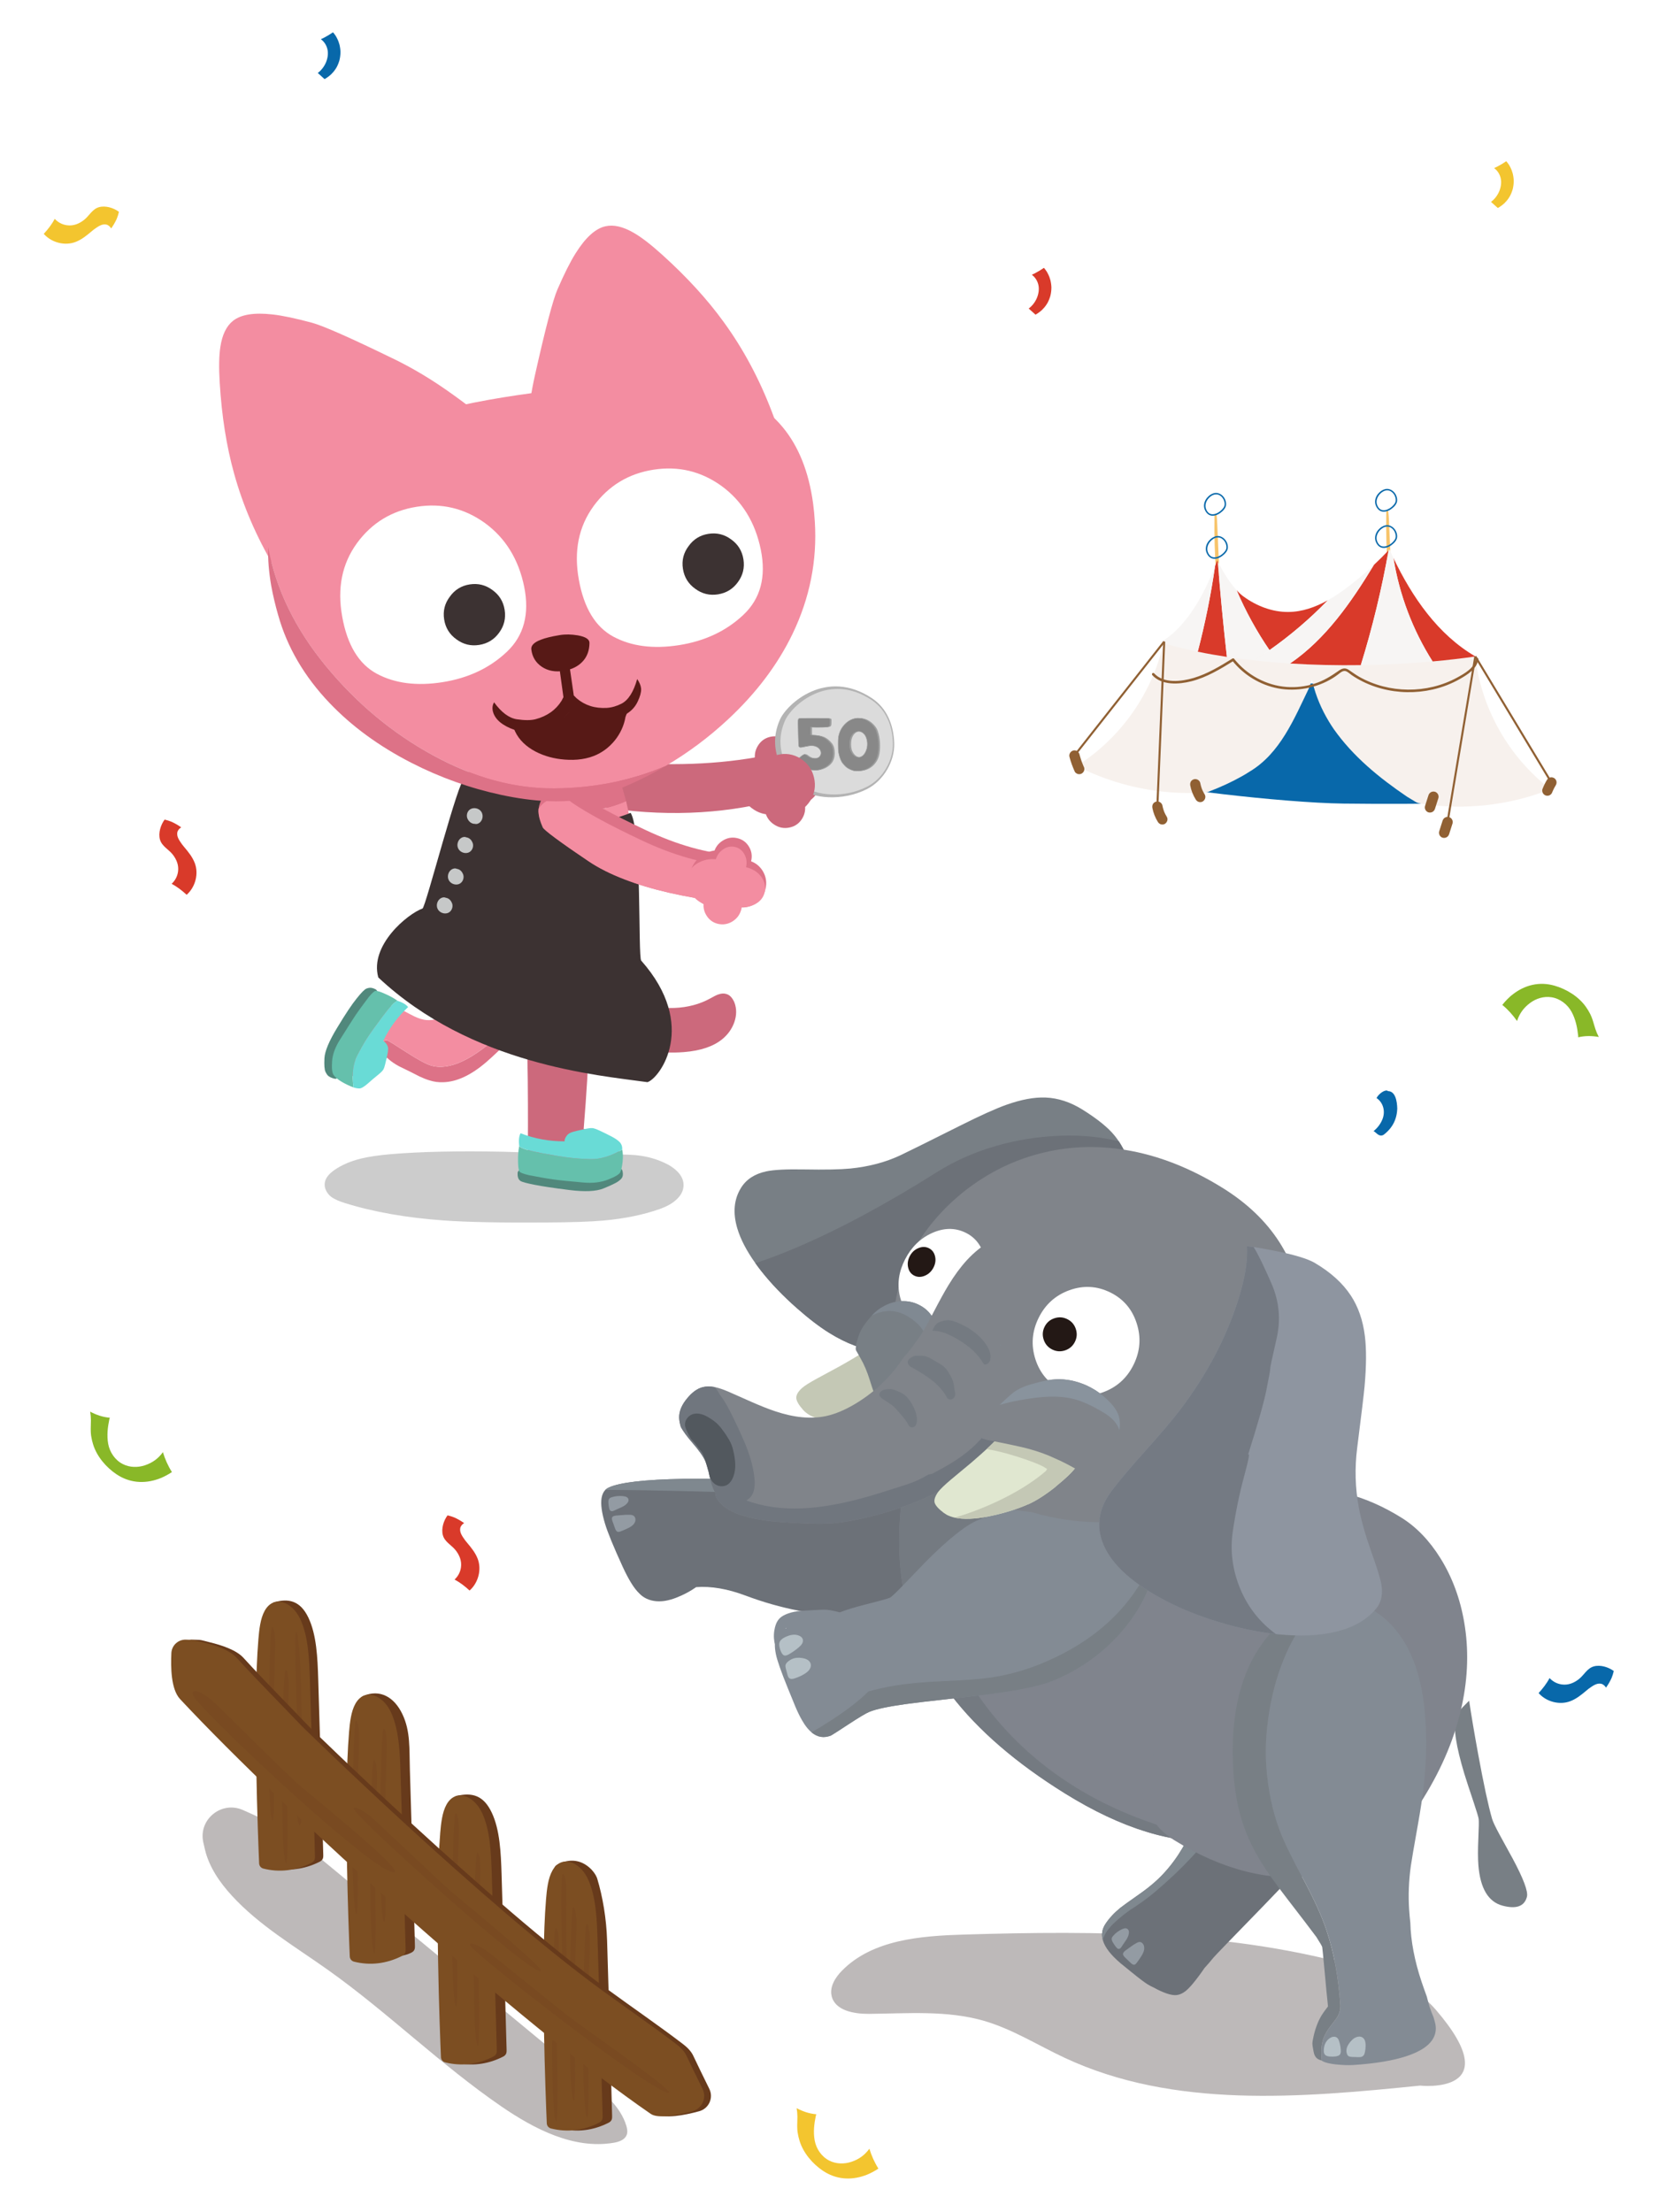 <svg fill="none" height="960" viewBox="0 0 720 960" width="720" xmlns="http://www.w3.org/2000/svg" xmlns:xlink="http://www.w3.org/1999/xlink"><clipPath id="a"><path d="m19 14h681.36v932h-681.36z"/></clipPath><path d="m0 0h720v960h-720z" fill="#fff"/><g clip-path="url(#a)"><path d="m119.1 792.08c8.55 4.96 16.21 11.28 23.82 17.58 37.75 31.22 75.5 62.44 113.26 93.66 6.43 5.32 13.19 11.11 15.62 19.09.4 1.32.67 2.77.18 4.05-.83 2.17-3.41 3.03-5.7 3.41-17.27 2.89-34.27-5.89-48.71-15.79-26.36-18.08-49.27-40.78-75.33-59.29-14.32-10.17-29.73-19.2-41.6-32.14-5.29-5.77-9.9-12.45-11.7-20.07-.23-.99-.48-2.04-.72-3.13-2.17-9.92 7.89-18.08 17.19-13.99 4.96 2.18 10.38 4.69 13.7 6.62z" fill="#221714" opacity=".3"/><path d="m115.72 711.07c.38-4.46-.35-14.72 3.38-15.79 5.97-1.71 11.18-.78 14.74 6.69s3.98 17.41 4.27 26.73c.78 25.34 1.51 50.68 2.18 76.03.01.53.03 1.07-.1 1.56-.25.92-.91 1.34-1.52 1.65-6.68 3.38-13.87 4.21-20.8 2.44-1.03-.26-1.76-1.18-1.81-2.24-.46-10.74-2.74-68.56-.33-97.07z" fill="#673a1b"/><path d="m112.12 711.559c.38-4.46.87-9.18 2.76-12.57 3.91-7.02 11.8-4 15.36 3.47s3.98 17.41 4.27 26.73c.78 25.34 1.51 50.68 2.18 76.03.01.53.03 1.07-.1 1.56-.25.92-.91 1.34-1.52 1.65-6.68 3.38-13.87 4.21-20.8 2.44-1.03-.26-1.76-1.18-1.81-2.24-.46-10.74-2.74-68.56-.33-97.07z" fill="#7c4e22"/><path d="m158.05 849.119c-2.49-.2-4.43-2.21-4.56-4.71-1.57-30.51-.52-63.78 2.02-93.89.38-4.46-1.35-13.1 2.22-14.59 7.21-3.01 13.37.49 16.92 7.96s2.95 14.95 3.24 24.27c.78 25.34 1.51 50.68 2.18 76.03.01.53.03 1.07-.1 1.56-.25.92-.91 1.34-1.52 1.65-4.96 2.51-14.74 2.18-20.4 1.72z" fill="#673a1b"/><path d="m151.46 751.95c.38-4.46.87-9.18 2.76-12.57 3.91-7.02 11.8-4 15.36 3.47s3.98 17.41 4.27 26.73c.78 25.34 1.51 50.68 2.18 76.03.01.53.03 1.07-.1 1.56-.25.92-.91 1.34-1.52 1.65-6.68 3.38-13.87 4.21-20.8 2.44-1.03-.26-1.76-1.18-1.81-2.24-.46-10.74-2.74-68.56-.33-97.07z" fill="#7c4e22"/><path d="m195.3 795.659c.38-4.46-.84-15.47 2.93-16.34 6.75-1.55 11.63-.22 15.18 7.25s3.98 17.41 4.27 26.73c.78 25.34 1.51 50.68 2.18 76.03.01.53.03 1.07-.1 1.56-.25.92-.91 1.34-1.52 1.65-6.07 3.07-12.56 4.04-18.89 2.86-2.12-.39-3.7-2.17-3.79-4.33-.58-14.06-2.56-68.13-.26-95.41z" fill="#673a1b"/><path d="m191.03 795.659c.38-4.46.87-9.18 2.76-12.57 3.91-7.02 11.8-4 15.36 3.47s3.98 17.41 4.27 26.73c.78 25.34 1.51 50.68 2.18 76.03.01.53.03 1.07-.1 1.56-.25.92-.91 1.34-1.52 1.65-6.68 3.38-13.87 4.21-20.8 2.44-1.03-.26-1.76-1.18-1.81-2.24-.46-10.74-2.74-68.56-.33-97.07z" fill="#7c4e22"/><path d="m241.09 824.339c.38-4.46-2.76-13.22.64-15.08 9.9-5.41 16.48 2.69 17.47 5.99 2.39 7.92 3.98 17.41 4.27 26.73.78 25.34 1.51 50.68 2.18 76.03.01.53.03 1.07-.1 1.56-.25.92-.91 1.34-1.52 1.65-5.97 3.02-12.36 4.01-18.59 2.92-2.3-.4-4-2.35-4.1-4.68-.59-14.52-2.53-68.02-.25-95.11z" fill="#673a1b"/><path d="m236.96 824.341c.38-4.46.87-9.18 2.76-12.57 3.91-7.02 11.8-4 15.36 3.47 3.55 7.47 3.98 17.409 4.27 26.729.78 25.34 1.51 50.681 2.18 76.031.01.53.03 1.07-.1 1.56-.25.92-.91 1.34-1.52 1.65-6.68 3.38-13.87 4.21-20.8 2.44-1.03-.26-1.76-1.181-1.81-2.241-.46-10.74-2.74-68.559-.33-97.069z" fill="#7c4e22"/><g fill="#673a1b"><path d="m243.93 813.88c.09-.48.32-.96.71-.48.22.27.38.71.49 1.11.59 2.09.61 3.92.63 5.67.05 4.06-.14 23.91.13 28.17.62 9.81 1.99 31.55.8 30.25-2.73-2.58-3.74-59.41-2.76-64.71z" opacity=".15"/><path d="m254.31 835.74c.11-.59.36-1.15.75-.45.22.39.36.99.46 1.52.53 2.79.47 5.13.43 7.36-.1 5.18-1.04 30.42-.92 35.91.27 12.64.85 40.63-.32 38.71-2.69-3.9-1.58-76.51-.39-83.05z" opacity=".15"/><path d="m248.51 828.401c.11-.59.36-1.15.75-.45.22.39.36.99.46 1.52.53 2.79.47 5.13.43 7.36-.1 5.18-1.04 30.42-.92 35.91.27 12.64.85 40.63-.32 38.71-2.69-3.9-1.58-76.51-.39-83.05z" opacity=".15"/><path d="m240.88 837.459c.11-.59.36-1.15.75-.45.22.39.36.99.46 1.52.53 2.79.47 5.13.43 7.36-.1 5.18-1.04 30.42-.92 35.91.27 12.64.85 40.63-.32 38.71-2.69-3.9-1.58-76.51-.39-83.05z" opacity=".15"/><path d="m197.45 787.549c.11-.59.36-1.15.75-.45.22.39.36.99.46 1.52.53 2.79.47 5.13.43 7.36-.1 5.18-1.04 30.42-.92 35.91.27 12.64.85 40.63-.32 38.71-2.69-3.9-1.58-76.51-.39-83.05z" opacity=".15"/><path d="m154.19 747.449c.11-.59.36-1.15.75-.45.22.39.36.99.46 1.52.53 2.79.47 5.13.43 7.36-.1 5.18-1.04 30.42-.92 35.91.27 12.64.85 40.63-.32 38.71-2.69-3.9-1.58-76.51-.39-83.05z" opacity=".15"/><path d="m117.8 706.981c.11-.59.36-1.15.75-.45.22.39.36.99.46 1.52.53 2.79.47 5.13.43 7.36-.1 5.18-1.04 30.42-.92 35.91.27 12.64.85 40.63-.32 38.71-2.69-3.9-1.58-76.51-.39-83.05z" opacity=".15"/><path d="m123.67 725.459c.11-.59.36-1.15.75-.45.22.39.36.99.46 1.52.53 2.79.47 5.13.43 7.36-.1 5.18-1.04 30.42-.92 35.91.27 12.64.85 40.63-.32 38.71-2.69-3.9-1.58-76.51-.39-83.05z" opacity=".15"/><path d="m130.53 791.31c-.1.59-.34 1.16-.74.46-.22-.39-.38-.99-.48-1.51-.58-2.78-.56-5.12-.56-7.35 0-5.18.49-30.44.27-35.92-.5-12.63-1.59-40.61-.38-38.71 2.76 3.85 2.97 76.47 1.89 83.03z" opacity=".15"/><path d="m161.96 764.459c.11-.59.36-1.15.75-.45.22.39.36.99.46 1.52.53 2.79.47 5.13.43 7.36-.1 5.18-1.04 30.42-.92 35.91.27 12.64.85 40.63-.32 38.71-2.69-3.9-1.58-76.51-.39-83.05z" opacity=".15"/><path d="m166.22 750.959c.11-.59.36-1.15.75-.45.22.39.36.99.46 1.52.53 2.79.47 5.13.43 7.36-.1 5.18-1.04 30.42-.92 35.91.27 12.64.85 40.63-.32 38.71-2.69-3.9-1.58-76.51-.39-83.05z" opacity=".15"/><path d="m206.86 804.74c.11-.59.36-1.15.75-.45.22.39.36.99.46 1.52.53 2.79.47 5.13.43 7.36-.1 5.18-1.04 30.42-.92 35.91.27 12.64.85 40.63-.32 38.71-2.69-3.9-1.58-76.51-.39-83.05z" opacity=".15"/></g><path d="m145.01 507.831c-2.49 1.74-3.85 3.61-4.07 5.6-.15 1.07.05 2.15.59 3.22.47 1 1.16 1.87 2.07 2.61 1.26 1 3.23 1.92 5.93 2.76 12.49 3.92 26.87 6.45 43.14 7.6 9.92.72 24.61 1.01 44.07.88 11.08-.05 19.48-.33 25.18-.84 9.28-.84 17.44-2.52 24.48-5.03 2.89-1.02 5.21-2.32 6.96-3.88 2.22-1.95 3.32-4.13 3.3-6.56-.02-2.07-.9-3.99-2.63-5.76-1.41-1.46-3.25-2.71-5.52-3.76-3.28-1.54-6.73-2.57-10.33-3.11-1.7-.26-3.65-.42-5.85-.5-1.09-.05-3.05-.09-5.89-.12-10.71-.05-26.82-.44-48.33-1.15-19.18-.38-35.27-.04-48.25 1.04-5.33.46-9.65 1.09-12.96 1.88-4.69 1.13-8.65 2.83-11.89 5.11z" fill="#000" fill-opacity=".2"/><path d="m265.56 330.34c-2.7-.23-5.06.59-7.1 2.45-1.11 1.06-2 2.32-2.67 3.76-.4.87-.72 1.77-.95 2.71-.64 2.63-.5 4.95.4 6.98.67 1.57 1.71 2.68 3.1 3.32.6.28 1.26.47 1.97.57 26.92 4.32 52.27 3.41 76.06-2.72l-4.35-19.51c-19.76 3.91-41.91 4.73-66.47 2.44z" fill="#cc697c"/><path d="m339.709 347.47c-2.5-1.59-4.09-3.82-4.77-6.71-.67-2.84-.24-5.55 1.28-8.11 1.53-2.55 3.71-4.19 6.53-4.92 2.89-.73 5.63-.3 8.23 1.28 2.57 1.62 4.2 3.89 4.89 6.82s.27 5.79-1.32 8.35c-1.62 2.54-3.89 4.13-6.8 4.77-2.85.62-5.53.13-8.04-1.49z" fill="#cc697c"/><path d="m327.17 351.33c-3.03-1.93-4.96-4.63-5.78-8.1-.81-3.45-.29-6.72 1.56-9.81 1.84-3.09 4.459-5.07 7.879-5.93 3.49-.88 6.8-.37 9.94 1.53 3.12 1.95 5.091 4.71 5.931 8.26.85 3.62.319 6.99-1.611 10.1-1.97 3.06-4.71 4.98-8.23 5.76-3.44.75-6.679.15-9.699-1.8z" fill="#cc697c"/><path d="m348.119 355.28c-1.3 2.08-3.14 3.36-5.53 3.84-2.36.49-4.56.06-6.63-1.31-2.04-1.32-3.34-3.19-3.9-5.59-.56-2.39-.22-4.6 1.02-6.65 1.25-2.1 3.04-3.42 5.38-3.97 2.38-.53 4.62-.13 6.71 1.19 2.09 1.36 3.42 3.26 4 5.7.58 2.46.22 4.72-1.06 6.78z" fill="#cc697c"/><path d="m343.909 333.43c-1.3 2.08-3.14 3.36-5.53 3.84-2.36.49-4.56.06-6.63-1.31-2.04-1.32-3.34-3.19-3.9-5.59-.56-2.39-.22-4.6 1.02-6.65 1.25-2.1 3.04-3.42 5.38-3.97 2.38-.53 4.62-.13 6.71 1.19 2.09 1.36 3.42 3.26 4 5.7.58 2.46.22 4.72-1.06 6.78z" fill="#cc697c"/><path d="m242.18 428.38v.02c-7.87.39-12.52 4.48-13.93 12.26.54 10.43.83 23.3.87 38.62.03 6.09.02 12.58-.04 19.48v.34.69c.17 4.12.53 7.46 1.1 10.03.58 2.51 3.08 3.85 7.5 4.02 4.43.17 10.02.23 16.78.18 6.72-.07 10.9-1.33 12.56-3.77.41-.56.75-1.19 1.02-1.91.68-1.72.98-3.76.9-6.15-.02-.71-.08-1.43-.17-2.16-.5-4.41-3.09-7.21-7.77-8.4-1.78-.44-4.34-1.01-7.69-1.7 1.34-16.46 2.05-28.52 2.12-36.18.07-7.64.11-11.65.12-12.02-1.59-9.25-6.05-13.7-13.38-13.35z" fill="#cc697c"/><path d="m225.529 507.65c.28-.16.82-.33 1.62-.5 2.13.89 4.47 1.59 7 2.07 3.06.59 7.58 1.14 13.56 1.65 3.57.29 7.27.03 11.12-.77 3.84-.8 6.53-1.56 8.07-2.28 1.53-.74 2.51-.86 2.94-.36.23.23.37.72.45 1.46.1.74.02 1.39-.23 1.95-.23.53-.84 1.15-1.85 1.86-.98.68-3.08 1.68-6.3 3-3.19 1.3-8.15 1.52-14.88.67s-11.75-1.6-15.06-2.26-5.3-1.19-5.95-1.57c-.63-.41-1.03-.95-1.2-1.61s-.23-1.36-.18-2.1c.18-.56.48-.96.91-1.21z" fill="#51887c"/><path d="m234.889 500.39c5.45 1.03 9.5 1.69 12.16 1.99 2.64.33 5.72.54 9.27.65 4.24.06 8.82-1.32 13.72-4.15.32 1.4.38 3.16.17 5.28-.23 2.1-.56 3.6-.99 4.51-.43.93-2.22 2-5.36 3.23-3.14 1.22-6.73 1.64-10.78 1.25-4.07-.36-6.84-.62-8.32-.78-3.36-.34-6.58-.8-9.64-1.36-2.99-.54-4.87-.89-5.65-1.06-2.41-.57-3.76-1.11-4.06-1.6-.37-.66-.57-2.16-.59-4.52-.04-2.46.13-4.6.51-6.41.93.94 4.11 1.94 9.56 2.99z" fill="#65c0ac"/><path d="m245.649 493.3c.48-.8 1.1-1.37 1.85-1.7s1.84-.65 3.24-.97c1.38-.31 2.61-.58 3.69-.81s1.96-.32 2.64-.28c.65.04 1.77.44 3.35 1.18s3.2 1.54 4.85 2.39c1.66.85 2.9 1.71 3.72 2.56.79.88 1.14 1.95 1.05 3.2-4.91 2.83-9.48 4.22-13.72 4.15-3.54-.1-6.63-.32-9.27-.65-2.66-.3-6.72-.97-12.16-1.99-5.45-1.05-8.63-2.05-9.56-2.99-.29-2.46-.1-4.33.58-5.61 6.12 2.37 12.5 3.54 19.13 3.51-.07-.53.13-1.19.61-2z" fill="#69dbd6"/><path d="m311.719 431.54c-.75.26-1.92.85-3.51 1.75-4.58 2.51-9.74 3.88-15.46 4.11-5.42.19-10.75-.64-15.99-2.51-4.86-1.8-9.54-4.44-14.03-7.91-3.3-2.6-6.41-5.57-9.31-8.91l-7.37 3.18c-1.66.72-2.7 1.49-3.12 2.3-.51 1.06-.35 2.52.49 4.39 2.14 4.87 5.15 9.29 9.01 13.26 3.77 3.87 8.09 7.04 12.96 9.52 4.7 2.4 9.8 4.08 15.28 5.06 5.26.96 10.64 1.22 16.15.78 7.24-.58 12.78-2.45 16.64-5.61 2.4-1.95 4.14-4.37 5.2-7.27 1.07-3.05 1.1-5.93.08-8.64-.88-2.04-2.03-3.27-3.45-3.67-1.04-.36-2.23-.3-3.58.19z" fill="#cc697c"/><path d="m207.86 347.559c-3.89 7.74-7.18 15.69-9.89 23.84-4.01 11.75-6.62 23.32-7.82 34.73-.92 7.74-.24 15.05 2.02 21.93 1.47 4.6 3.65 8.91 6.56 12.91 1.39 1.31 2.89 2.57 4.51 3.78 4.32 3.17 9.19 5.49 14.62 6.96 2.8.71 5.68 1.22 8.64 1.53 2.02.14 4.14.19 6.35.17.4-.06.8-.07 1.22-.04 6.6-.42 12.7-1.97 18.3-4.63 5.98-3.06 10.85-7.27 14.6-12.65 3.9-5.7 6.61-12.92 8.13-21.66.74-4.45 1.2-9.55 1.37-15.3.03-.69.05-1.4.06-2.12.04-1.83.05-3.72.04-5.67-.02-1.54-.04-2.99-.03-4.33-.09-1-.13-1.94-.11-2.84-.19-3.56-.39-6.92-.6-10.08-.77-9.22-2.13-18.04-4.1-26.45-2.03.92-4.42 1.78-7.19 2.57-6.57 1.76-13.82 2.67-21.73 2.74-10.74.01-22.39-1.79-34.94-5.41z" fill="#f38da1"/><path d="m218.16 323.54c-5.5 1.18-9.32 3.24-11.44 6.18-2.19 2.88-4.06 6.69-5.61 11.43-1.6 4.79-2.81 8.75-3.63 11.88-.82 2.93-1.36 4.83-1.6 5.69l-4.69 15.97c-1.13 3.66-2.05 7.02-2.75 10.08-1.06 3.88-1.83 7.22-2.29 10.04-.27 1.26-.45 2.59-.56 4-.13.71-.22 1.47-.27 2.29-.03.25-.03.57 0 .95-.08.11-.12.3-.11.55-.05.85-.09 1.72-.14 2.6-.04.84-.05 1.66-.04 2.46.02 3.04.29 5.97.8 8.78.59 3.29 1.54 6.5 2.87 9.63.86 2.17 1.92 4.27 3.21 6.3.91 1.53 1.93 3 3.05 4.44 1.14 1.43 2.39 2.82 3.77 4.15-2.91-4.01-5.09-8.31-6.56-12.91-2.26-6.88-2.94-14.19-2.02-21.93 1.2-11.41 3.81-22.99 7.82-34.73 2.71-8.16 6.01-16.11 9.89-23.84 12.56 3.62 24.2 5.43 34.94 5.41 7.92-.07 15.16-.98 21.73-2.74 2.77-.8 5.17-1.65 7.19-2.57-.88-3.35-1.84-6.58-2.89-9.68-1.71-4.84-3.36-8.28-4.95-10.33-1.45-1.92-5.23-3.38-11.32-4.38-4.3-.75-8.97-1.18-14-1.28-2.53-.09-4.91-.08-7.13.04-.52 0-1.03.03-1.52.05-4.43.18-8.35.67-11.76 1.46z" fill="#dd7287"/><path d="m224.209 445.78c-.17-.74-.6-1.34-1.3-1.82-.2-.14-.41-.26-.61-.36-1.32 1.38-2.66 2.72-4.01 4.01-12.84 12.23-23.27 17.16-31.28 14.77-2.09-.62-5.63-2.54-10.62-5.75-5.01-3.25-7.76-4.95-8.26-5.1-.82-.24-1.78.17-2.88 1.25-.67.64-1.8 1.84-3.4 3.61-3.55 3.4-7.74 4.38-12.57 2.94-1.29-.38-2.1-.73-2.43-1.03-.68-.61-1.35-1.66-2.02-3.16 0 .39 0 .77.02 1.13.1 1.79.63 3.47 1.59 5.05.81 1.32 1.82 2.38 3.04 3.19.44.56.94 1.04 1.5 1.43 1 .75 2.07 1.12 3.2 1.13.86.02 1.75-.2 2.66-.64 1.26-.1 2.46-.41 3.6-.95 1.41-.63 3.08-1.86 5-3.71.95-.94 1.79-1.86 2.53-2.79.25.25.51.49.77.72 1.16 1.03 2.65 2.04 4.48 3.03.1.06 1.73.86 4.89 2.39 1.79.92 3.12 1.6 4.01 2.04 1.57.74 2.96 1.28 4.17 1.64 2.04.67 4.13.94 6.25.83 5.86-.2 12.09-3.16 18.68-8.88 1.24-1.06 2.7-2.4 4.37-3.99l5.72-5.38c2.27-2.1 3.23-3.97 2.87-5.6" fill="#dd7287"/><path d="m212.939 420.82c-.69-.89-1.53-1.34-2.52-1.33-1.32 1-2.54 2.1-3.67 3.3-1.05 1.12-2.02 2.32-2.91 3.62-.64.95-1.8 2.87-3.47 5.78-.37.64-.75 1.28-1.15 1.9-.71 1.21-1.45 2.4-2.22 3.55-.63.58-1.23 1.09-1.8 1.53-3.4 2.6-6.78 3.77-10.14 3.49-1.54-.13-3.3-.67-5.26-1.61-1.1-.53-2.75-1.4-4.97-2.6-3.51-1.76-6.81-2.64-9.89-2.62-3.62.03-7.09 1.24-10.4 3.63-3.05 2.2-5.52 5.04-7.41 8.51-1.41 2.59-2.18 4.98-2.31 7.16.67 1.49 1.34 2.54 2.02 3.16.33.31 1.14.65 2.43 1.03 4.83 1.44 9.02.46 12.57-2.94 1.6-1.77 2.73-2.97 3.4-3.61 1.1-1.08 2.06-1.5 2.88-1.25.49.15 3.25 1.85 8.26 5.1 4.99 3.22 8.53 5.13 10.62 5.75 8.02 2.38 18.44-2.54 31.28-14.77 1.35-1.29 2.69-2.62 4.01-4.01-.11-.03-.22-.06-.33-.1.83-2.35.97-4.56.41-6.65-.4-1.45-1.07-2.7-2.03-3.74-.63-.68-1.38-1.28-2.25-1.79-1.45-.85-2.81-1.12-4.06-.8-.96.22-1.9.82-2.82 1.81-.18.2-.59.7-1.21 1.52.23-.48.34-.93.35-1.33.01-.24 0-.47-.06-.69l1.52-2.55c1.36-2.22 2.05-4.06 2.09-5.52.02-.02.02-.05.02-.08.01-1.04-.32-1.99-.99-2.85z" fill="#f38da1"/><path d="m146.36 445.94c-3.57 5.86-5.42 10.3-5.56 13.31-.15 3.03.01 4.99.47 5.9.45.94.91 1.56 1.38 1.89.5.36 1.09.65 1.77.86.67.23 1.15.3 1.45.21.6-.16.9-1.04.89-2.63.01-1.58.45-4.15 1.33-7.72.88-3.56 2.17-6.79 3.88-9.69 2.89-4.84 5.21-8.43 6.97-10.78 1.46-1.94 3.01-3.64 4.66-5.08.18-.75.26-1.27.23-1.57-.04-.46-.26-.87-.67-1.25-.62-.34-1.27-.58-1.93-.7-.69-.11-1.42 0-2.19.31-.79.3-2.21 1.73-4.25 4.29-2.07 2.55-4.88 6.76-8.42 12.64z" fill="#51887c"/><path d="m154.99 458.2c1.52-2.95 2.96-5.48 4.33-7.61 1.35-2.11 3.59-5.25 6.72-9.42 3.1-4.18 5.27-6.47 6.49-6.87-1.43-1.05-3.22-2.06-5.37-3-2.05-.93-3.43-1.36-4.15-1.31-.55.05-1.57.98-3.05 2.79-.47.59-1.54 2.03-3.23 4.34-1.74 2.36-3.44 4.89-5.12 7.59-.74 1.18-2.12 3.37-4.14 6.57s-3.14 6.29-3.35 9.27 0 4.95.64 5.9c.63.97 1.81 1.97 3.53 3 1.75 1.02 3.46 1.83 5.14 2.43-.78-5.58-.26-10.14 1.56-13.69z" fill="#65c0ac"/><path d="m167.97 458.391c.29-1.29.45-2.32.48-3.09.03-.76-.21-1.51-.71-2.24-.51-.73-.99-1.16-1.44-1.29 2.67-5.62 6.28-10.54 10.82-14.75-.84-1.09-2.37-2-4.59-2.72-1.23.4-3.39 2.69-6.49 6.87-3.12 4.17-5.36 7.31-6.72 9.42-1.37 2.12-2.81 4.66-4.33 7.61-1.81 3.54-2.33 8.11-1.56 13.69.84.29 1.66.43 2.47.45.8.04 2.01-.65 3.63-2.05 1.59-1.42 3.04-2.65 4.35-3.7s2.13-1.85 2.45-2.4c.31-.54.58-1.3.82-2.31.25-1 .52-2.16.82-3.47z" fill="#69dbd6"/><path d="m250.15 346.23c2.63 5.86 1.81 6.57 4.44 12.43 5.22-1.6 14.07-3.8 19.09-5.93 4.98 7.66 3.17 62.53 4.6 64.13 24.94 28.17 8 51.15 2.71 52.75-21.48-3.02-76.25-7.4-116.81-45.44-3.89-13.98 12.78-27.64 19.18-29.91 1.38-.49 15.79-57.02 18.21-56.24 17 2.92 32.96 5.52 47.97 7.19l.62 1.01z" fill="#3c3232"/><path d="m313.62 391.43c.2.03.39.05.58.07l4.42-20.47c-11.96-.77-24.83-4.41-38.59-10.91-13.74-6.48-23.81-11.94-30.21-16.38-.71-.6-1.53-1.1-2.45-1.48-2.39-.97-4.85-.91-7.37.19-2.49 1.1-4.29 2.9-5.4 5.39-.12.29-.23.58-.33.87-.27.77-.44 1.53-.51 2.27-.08.73-.06 1.45.05 2.16.1.68.29 1.37.56 2.05.29.76.7 1.89 1.21 3.4.49 1.52 7.09 6.56 19.8 15.11 4.42 2.98 9.68 5.63 15.79 7.95 11.29 4.37 25.44 7.63 42.45 9.78z" fill="#dd7287"/><path d="m255.38 373.7c4.42 2.98 9.68 5.63 15.79 7.95 11.29 4.37 25.44 7.63 42.45 9.78l3.43-15.86c-11.98-.77-24.85-4.41-38.61-10.92-13.72-6.48-23.79-11.93-30.22-16.35-.69-.62-1.5-1.11-2.43-1.48-2.39-.98-4.84-.93-7.36.17-2 .89-3.56 2.22-4.68 4-.08.75-.07 1.53.04 2.36.1.84.28 1.69.55 2.54.26.86.66 1.92 1.19 3.15.54 1.22 7.16 6.11 19.86 14.66z" fill="#f38da1"/><path d="m332.19 385.882c.7-2.84.31-5.48-1.17-7.93-1.51-2.42-3.65-3.95-6.4-4.59-2.7-.62-5.24-.18-7.63 1.33-2.39 1.48-3.91 3.58-4.59 6.31-.66 2.69-.28 5.25 1.14 7.7 1.42 2.43 3.47 4.01 6.14 4.72 2.73.72 5.33.34 7.81-1.13 2.45-1.51 4.02-3.65 4.7-6.41z" fill="#dd7287"/><path d="m323.519 384.431c.84-3.42.37-6.62-1.43-9.58-1.84-2.92-4.409-4.76-7.74-5.53-3.26-.74-6.329-.21-9.209 1.61-2.89 1.8-4.741 4.34-5.551 7.62s-.34 6.36 1.38 9.31c1.71 2.94 4.18 4.84 7.41 5.7 3.3.87 6.44.42 9.43-1.35 2.97-1.82 4.871-4.41 5.701-7.76z" fill="#dd7287"/><path d="m310.7 376.431c1.16 2 2.85 3.27 5.06 3.81 2.25.52 4.37.17 6.37-1.07 1.99-1.27 3.28-3.05 3.84-5.36.57-2.32.26-4.47-.94-6.43-1.21-1.98-2.94-3.21-5.2-3.69-2.23-.49-4.32-.1-6.29 1.18-1.94 1.23-3.19 2.99-3.75 5.25s-.25 4.36.9 6.31z" fill="#dd7287"/><g fill="#f38da1"><path d="m306.5 397.091c1.16 2 2.85 3.27 5.06 3.81 2.25.52 4.37.17 6.37-1.07 1.99-1.27 3.28-3.05 3.84-5.36s.26-4.47-.94-6.43c-1.21-1.98-2.94-3.21-5.2-3.69-2.23-.49-4.32-.1-6.29 1.18-1.94 1.23-3.19 2.99-3.75 5.25-.55 2.25-.25 4.36.9 6.31z"/><path d="m322.3 386.15c.69-2.81.09-5.48-1.81-8.02-1.94-2.5-4.57-4.14-7.89-4.93-3.25-.76-6.27-.44-9.05.96-2.79 1.37-4.51 3.4-5.18 6.1-.66 2.67-.07 5.27 1.76 7.78 1.81 2.53 4.34 4.21 7.57 5.05 3.3.86 6.4.61 9.28-.75 2.86-1.38 4.63-3.44 5.31-6.2z"/><path d="m331.85 387.281c.59-2.38.1-4.64-1.45-6.78-1.59-2.12-3.76-3.49-6.51-4.13-2.7-.62-5.2-.34-7.52.85-2.31 1.17-3.75 2.9-4.31 5.18-.55 2.25-.08 4.45 1.41 6.59 1.5 2.11 3.59 3.53 6.26 4.24 2.73.7 5.3.47 7.7-.7 2.37-1.19 3.85-2.94 4.42-5.27z"/><path d="m320.47 381.331c1.67-1.17 2.77-2.79 3.28-4.86.51-2.09.29-4-.67-5.74s-2.36-2.81-4.21-3.21c-1.82-.39-3.56 0-5.2 1.18-1.61 1.14-2.66 2.73-3.17 4.78-.5 2.02-.29 3.89.61 5.62.92 1.76 2.29 2.87 4.1 3.31 1.84.42 3.6.07 5.27-1.07z"/><path d="m232.26 162.421c4.45-19.89 7.67-32.16 9.67-36.81 2.95-6.8 5.57-12.02 7.88-15.68 4.29-6.85 8.6-10.76 12.93-11.73 3.53-.81 7.61.12 12.25 2.8 3.33 1.9 7.45 5.07 12.36 9.51 10.74 9.69 19.68 19.46 26.8 29.32 8.45 11.62 15.41 24.63 20.89 39.01 1.97 5.13 3.83 10.47 5.58 16.02.19 6.98-4.5 13.47-14.06 19.47-9.57 5.98-17.85 10.3-24.84 12.96-6.98 2.69-14.49 5.13-22.51 7.33-8.02 2.14-17.79 2.42-29.31.85-11.52-1.63-18.86-6.55-22.02-14.78-.23-13.76.03-25.2.77-34.32.66-8.26 1.86-16.25 3.61-23.96z"/><path d="m170.29 155.471c-18.32-8.92-29.93-14.05-34.81-15.39-7.15-1.93-12.88-3.14-17.17-3.62-8.03-.92-13.77.02-17.23 2.8-2.83 2.26-4.65 6.03-5.45 11.32-.59 3.79-.68 8.98-.27 15.59.88 14.44 2.95 27.52 6.21 39.24 3.82 13.85 9.65 27.4 17.48 40.66 2.78 4.74 5.8 9.52 9.05 14.34 5.34 4.5 13.34 4.88 23.99 1.15 10.64-3.75 19.18-7.53 25.63-11.34 6.46-3.78 13.04-8.13 19.76-13.03 6.67-4.94 12.98-12.4 18.94-22.39 5.91-10.02 6.64-18.83 2.18-26.43-10.62-8.76-19.72-15.69-27.31-20.8-6.87-4.64-13.87-8.67-20.99-12.11z"/><path d="m116.36 237.421c.43-17.37 7.47-30.14 21.11-38.31 20.67-12.38 47.57-21.26 80.71-26.64 33.17-5.38 62.93-6.64 89.29-3.77 13.48 1.48 24.19 7.01 32.13 16.57 6.97 8.35 11.39 19.39 13.27 33.12.34 2.52.59 5.16.76 7.93 1.06 16.89-2.16 33.14-9.66 48.74-6.46 13.38-15.79 25.74-27.98 37.09-8.34 7.78-17.39 14.53-27.16 20.27-14.95 6.35-31.05 9.59-48.33 9.7-17.3.12-34.8-4.65-52.49-14.31-17.71-9.65-33.22-22.56-46.54-38.73-13.34-16.17-21.71-33.4-25.11-51.67z"/></g><path d="m120.7 266.872c-1.26-4.42-2.25-8.62-2.98-12.61-1.05-6.02-1.5-11.64-1.35-16.85 3.4 18.27 11.77 35.49 25.11 51.67 13.32 16.17 28.83 29.08 46.54 38.73 17.69 9.66 35.19 14.43 52.49 14.31 17.27-.11 33.38-3.35 48.33-9.7-2.46 1.45-4.97 2.84-7.52 4.15-11.41 5.89-21.5 9.42-30.25 10.57-4.21.56-8.73.74-13.56.51-6.15-.27-12.81-1.17-19.98-2.7-13.52-2.9-26.56-7.56-39.12-13.99-14-7.19-25.82-15.84-35.44-25.95-10.94-11.48-18.37-24.2-22.27-38.15z" fill="#dd7287"/><path d="m154.879 235.751c6.49-8.86 15.16-14.14 26.01-15.84s20.73.67 29.65 7.12c8.87 6.52 14.52 15.7 16.95 27.56 2.4 11.86-.12 21.3-7.56 28.31s-16.75 11.39-27.93 13.14c-11.15 1.75-20.64.52-28.47-3.67-7.81-4.2-12.81-12.46-15.01-24.77-2.23-12.31-.11-22.93 6.37-31.85z" fill="#fff"/><path d="m257.57 219.671c6.49-8.86 15.16-14.14 26.01-15.84s20.73.67 29.65 7.12c8.87 6.52 14.52 15.7 16.95 27.56 2.4 11.86-.12 21.3-7.56 28.31s-16.75 11.39-27.93 13.14c-11.15 1.75-20.64.52-28.47-3.67-7.81-4.2-12.81-12.46-15.01-24.77-2.23-12.31-.11-22.93 6.37-31.85z" fill="#fff"/><path d="m195.209 258.95c2.13-3 5.01-4.78 8.62-5.34 3.64-.57 6.94.24 9.89 2.44 2.96 2.11 4.73 4.99 5.3 8.63s-.23 6.94-2.4 9.88c-2.14 2.97-5.03 4.74-8.67 5.31s-6.89-.24-9.84-2.41c-3-2.13-4.78-5.02-5.35-8.67s.25-6.92 2.45-9.84z" fill="#3c3232"/><path d="m298.839 237.001c2.13-3 5.01-4.78 8.62-5.34 3.64-.57 6.94.24 9.89 2.44 2.96 2.11 4.73 4.99 5.3 8.63s-.23 6.94-2.4 9.88c-2.14 2.97-5.03 4.74-8.67 5.31s-6.89-.24-9.84-2.41c-3-2.13-4.78-5.02-5.35-8.67-.57-3.64.25-6.92 2.45-9.84z" fill="#3c3232"/><path d="m242.359 286.981c-.15-.99-.1-1.66.14-2.01.32-1.66.77-2.54 1.36-2.62.59-.1 1.33.59 2.2 2.05.19.28.5 1.36.91 3.23l2.05 14.17c.46.47.88.88 1.26 1.25 3.58 3.06 7.94 4.44 13.1 4.14 2.1-.14 4.22-.75 6.36-1.83 2.96-1.54 5.23-5.11 6.8-10.69.94 1.36 1.51 2.67 1.68 3.95.03.14.04.3.03.46.04 1.39-.46 3.19-1.5 5.39s-2.6 3.93-4.66 5.2c-.85.84-3.53 1.65-8.03 2.42-4.53.78-9.99-.48-16.36-3.76-4.19 5.18-9 8.21-14.44 9.09-2.63.42-5.44.33-8.43-.26-2.33-.57-4.51-1.51-6.52-2.81-2.01-1.32-3.38-2.89-4.11-4.71-.19-.52-.32-1.01-.4-1.48-.19-1.25.02-2.38.63-3.39 3.19 4.39 6.48 6.84 9.87 7.36 3.37.5 6.07.5 8.11-.02 5.02-1.33 8.79-3.99 11.31-8 .27-.48.54-1.01.81-1.59l-2.14-15.55z" fill="#571916"/><path d="m255.83 279.01c.02-1.58-1.65-2.67-5.01-3.28-2.85-.49-5.5-.53-7.94-.12-3.6.59-6.35 1.27-8.23 2.03-2.9 1.11-4.25 2.5-4.06 4.17.38 3.22 1.89 5.73 4.52 7.52 2.68 1.81 5.91 2.4 9.68 1.78 3.35-.59 5.99-1.89 7.93-3.9 2.04-2.11 3.08-4.84 3.11-8.19z" fill="#571916"/><path d="m272.209 309.131c-7.22 4.37-17.36 3.14-23.33-2.82-5.14 8.54-16.54 12.7-25.98 9.49 2.77 8.19 11.85 12.61 20.43 13.65 4.83.59 9.85.37 14.38-1.4 7.08-2.76 12.5-9.42 13.75-16.92l.75-1.99z" fill="#571916"/><path d="m203.019 355.55c-.83-1.51-.33-3.59 1.17-4.43s3.59-.38 4.61 1 .82 3.52-.43 4.7c-.61.58-1.51.93-2.32.68 0 0-1.86.18-3.03-1.95z" fill="#c6c8c8"/><path d="m205.13 365.77c.59 1.61-.21 3.6-1.82 4.21s-3.61-.16-4.41-1.69-.28-3.6 1.13-4.58c.69-.48 1.63-.7 2.39-.32 0 0 1.87.1 2.7 2.38z" fill="#c6c8c8"/><path d="m200.999 379.431c.59 1.61-.21 3.6-1.82 4.21s-3.61-.16-4.41-1.69-.28-3.6 1.13-4.58c.69-.48 1.63-.7 2.39-.32 0 0 1.87.1 2.7 2.38z" fill="#c6c8c8"/><path d="m196.199 391.981c.59 1.61-.21 3.6-1.82 4.21s-3.61-.16-4.41-1.69-.28-3.6 1.13-4.58c.69-.48 1.63-.7 2.39-.32 0 0 1.87.1 2.7 2.38z" fill="#c6c8c8"/><path d="m376.469 342.31c7.01-3.63 11.87-11.94 11.62-19.79s-3.11-15.16-9.68-19.53c-19.82-13.17-36.85 2.38-39.91 9.27-6.72 15.12 4.33 26.58 8.11 29.63 5.82 4.7 19.03 6.03 29.87.42z" fill="#b3b3b3"/><path d="m376.549 341.261c6.62-3.45 11.2-11.36 10.97-18.83-.23-7.46-2.94-14.43-9.14-18.58-18.71-12.53-34.78 2.26-37.67 8.82-6.34 14.39 4.09 25.29 7.65 28.19 5.49 4.47 17.96 5.74 28.19.4z" fill="#dbdbdb"/><path d="m354.349 311.699c2.98 0 4.73.01 5.26.03s.86.08.99.17l.26.2v1.22c0 .71-.04 1.19-.12 1.44s-.23.44-.45.55c-.44.22-1.99.33-4.63.33h-.83l-2.42-.07v1.62c0 1.06.02 1.63.07 1.72.09.09.44.13 1.06.13 1.46.04 2.72.26 3.81.66 1.3.46 2.54 1.41 3.71 2.85.82 1.02 1.22 2.44 1.22 4.27 0 2.01-.58 3.61-1.75 4.8-1.15 1.17-2.6 1.97-4.37 2.42-.38.11-.99.17-1.85.17s-1.46-.06-1.79-.17c-1.77-.46-3.28-1.27-4.53-2.42-.75-.68-1.13-1.25-1.13-1.69 0-.29.19-.61.56-.96 1.1-.99 1.85-1.52 2.25-1.59.04 0 .09 0 .13-.02.04-.01.08-.02.1-.02.2 0 .52.18.96.53.77.64 1.62 1.04 2.55 1.19.35.04.61.07.76.07.71 0 1.31-.17 1.82-.5.24-.18.46-.44.65-.79s.28-.68.28-.99c0-.79-.28-1.47-.83-2.04-.55-.56-1.31-.94-2.28-1.14-.38-.07-.75-.1-1.13-.1-.57 0-1.51.13-2.81.4-1.02.24-1.6.36-1.75.36-.46 0-.75-.2-.86-.6-.04-.18-.1-1.54-.18-4.1s-.12-4.51-.12-5.86c0-.9.04-1.46.13-1.67s.34-.34.76-.38c.2-.02 2.36-.03 6.49-.03z" fill="#9d9e9e"/><path d="m372.949 311.67c.9 0 1.65.09 2.25.26 1.39.38 2.68 1.17 3.87 2.38.62.64 1.09 1.26 1.42 1.87s.62 1.41.86 2.4c.4 1.59.6 3.27.6 5.03 0 2.87-.45 5.05-1.36 6.55-.93 1.57-2.16 2.74-3.71 3.51-1.08.53-2.35.83-3.81.89h-.83c-.49 0-.92-.06-1.29-.17-.97-.29-1.88-.71-2.71-1.26-.31-.22-.72-.6-1.22-1.14-.51-.54-.86-.99-1.06-1.34-.66-1.17-1.14-2.57-1.42-4.2-.11-.66-.17-1.85-.17-3.57 0-1.24.03-2.15.1-2.75.29-2.14 1.15-4 2.58-5.58s3.1-2.52 5-2.83c.31-.04.61-.07.89-.07zm.3 5.69c-.66 0-1.29.21-1.89.63s-1.06 1-1.39 1.75c-.4.82-.6 1.92-.6 3.31 0 .77.09 1.49.26 2.15.26.95.72 1.74 1.36 2.38s1.35.99 2.12 1.06h.26c.29 0 .6-.08.93-.23.79-.35 1.45-1.05 1.97-2.1s.78-2.18.78-3.39c0-.35-.01-.62-.03-.79-.24-2.25-1.08-3.74-2.52-4.47-.4-.2-.82-.3-1.26-.3z" fill="#9d9e9e"/><path d="m353.739 311.699c2.98 0 4.73.01 5.26.03s.86.08.99.17l.26.2v1.22c0 .71-.04 1.19-.12 1.44s-.23.44-.45.55c-.44.22-1.99.33-4.63.33h-.83l-2.42-.07v1.62c0 1.06.02 1.63.07 1.72.09.09.44.13 1.06.13 1.46.04 2.72.26 3.81.66 1.3.46 2.54 1.41 3.71 2.85.82 1.02 1.22 2.44 1.22 4.27 0 2.01-.58 3.61-1.75 4.8-1.15 1.17-2.6 1.97-4.37 2.42-.38.11-.99.17-1.85.17s-1.46-.06-1.79-.17c-1.77-.46-3.28-1.27-4.53-2.42-.75-.68-1.13-1.25-1.13-1.69 0-.29.19-.61.56-.96 1.1-.99 1.85-1.52 2.25-1.59.04 0 .09 0 .13-.02.04-.01.08-.02.1-.02.2 0 .52.18.96.53.77.64 1.62 1.04 2.55 1.19.35.04.61.07.76.07.71 0 1.31-.17 1.82-.5.24-.18.46-.44.65-.79s.28-.68.28-.99c0-.79-.28-1.47-.83-2.04-.55-.56-1.31-.94-2.28-1.14-.38-.07-.75-.1-1.13-.1-.57 0-1.51.13-2.81.4-1.02.24-1.6.36-1.75.36-.46 0-.75-.2-.86-.6-.04-.18-.1-1.54-.18-4.1s-.12-4.51-.12-5.86c0-.9.04-1.46.13-1.67s.34-.34.76-.38c.2-.02 2.36-.03 6.49-.03z" fill="#888" stroke="#9d9e9e" stroke-miterlimit="10" stroke-width=".21"/><path d="m372.339 311.67c.9 0 1.65.09 2.25.26 1.39.38 2.68 1.17 3.87 2.38.62.64 1.09 1.26 1.42 1.87s.62 1.41.86 2.4c.4 1.59.6 3.27.6 5.03 0 2.87-.45 5.05-1.36 6.55-.93 1.57-2.16 2.74-3.71 3.51-1.08.53-2.35.83-3.81.89h-.83c-.49 0-.92-.06-1.29-.17-.97-.29-1.88-.71-2.71-1.26-.31-.22-.72-.6-1.22-1.14-.51-.54-.86-.99-1.06-1.34-.66-1.17-1.14-2.57-1.42-4.2-.11-.66-.17-1.85-.17-3.57 0-1.24.03-2.15.1-2.75.29-2.14 1.15-4 2.58-5.58s3.1-2.52 5-2.83c.31-.04.61-.07.89-.07zm.3 5.69c-.66 0-1.29.21-1.89.63s-1.06 1-1.39 1.75c-.4.82-.6 1.92-.6 3.31 0 .77.09 1.49.26 2.15.26.95.72 1.74 1.36 2.38s1.35.99 2.12 1.06h.26c.29 0 .6-.08.93-.23.79-.35 1.45-1.05 1.97-2.1s.78-2.18.78-3.39c0-.35-.01-.62-.03-.79-.24-2.25-1.08-3.74-2.52-4.47-.4-.2-.82-.3-1.26-.3z" fill="#888" stroke="#9d9e9e" stroke-miterlimit="10" stroke-width=".21"/><path d="m333.739 351.43c-3.03-1.93-4.96-4.63-5.78-8.1s-.29-6.72 1.56-9.81c1.84-3.09 4.46-5.07 7.88-5.93 3.49-.88 6.8-.37 9.94 1.53 3.12 1.95 5.09 4.71 5.93 8.26.85 3.62.32 6.99-1.61 10.1-1.97 3.06-4.71 4.98-8.23 5.76-3.44.75-6.68.15-9.7-1.8z" fill="#cc697c"/><path d="m263.75 863.35c10.8 7.88 21.83 15.44 32.47 23.53 1.92 1.46 3.72 3.16 4.72 5.36 1.11 2.43 4.34 9.02 6.9 14.23 1.92 3.89-.19 8.55-4.37 9.7-6.68 1.85-15.01 3.29-18.07 1.18-56.4-38.75-157.6-130-204.3-180.01-4.03-4.32-4.05-13.94-3.79-19.96.14-3.35 2.96-5.95 6.32-5.85 4.47.13 3.05.08 7.7 1.22s11.13 3.17 14.3 6.64c10.12 11.07 18.05 18.89 28.39 29.76 0 0 78.05 76.49 129.72 114.19z" fill="#673a1b"/><path d="m260.81 863.35c10.8 7.88 21.83 15.44 32.47 23.53 1.92 1.46 3.72 3.16 4.72 5.36 1.11 2.43 4.34 9.02 6.9 14.23 1.92 3.89-.19 8.55-4.37 9.7-6.68 1.85-15.01 3.29-18.07 1.18-56.4-38.75-157.6-130-204.3-180.01-4.03-4.32-4.05-13.94-3.79-19.96.14-3.35 2.96-5.95 6.32-5.85 4.47.13 3.05.08 7.7 1.22s11.13 3.17 14.3 6.64c10.12 11.07 18.05 18.89 28.39 29.76 0 0 78.05 76.49 129.72 114.19z" fill="#7c4e22"/><path d="m84.03 736.17c-.53-.82-.9-1.95.17-2.25.59-.17 1.35.05 1.98.29 3.37 1.31 5.76 3.61 8.06 5.78 5.34 5.05 30.92 30.81 36.76 35.62 13.44 11.08 43.21 35.65 40.2 36.74-6.38 2.98-81.35-67.18-87.16-76.18z" fill="#673a1b" opacity=".15"/><path d="m153.97 785.75c-.48-.64-.79-1.44.23-1.36.57.05 1.28.37 1.88.69 3.17 1.67 5.38 3.71 7.5 5.65 4.93 4.51 28.53 27.07 33.94 31.56 12.47 10.33 40.09 33.21 37.18 33.13-6.17.24-75.47-62.56-80.73-69.66z" fill="#673a1b" opacity=".15"/><path d="m204.45 844.77c-.52-.61-.9-1.38.12-1.37.57 0 1.3.27 1.93.54 3.29 1.43 5.65 3.3 7.91 5.07 5.26 4.12 30.49 24.84 36.23 28.91 13.21 9.36 42.48 30.1 39.58 30.23-6.13.71-79.98-56.69-85.76-63.37z" fill="#673a1b" opacity=".15"/><path d="m616.38 905.05c-51.97 5.27-106.91 10.07-154.24-12.02-11.68-5.45-22.73-12.49-35.11-16.08-16.06-4.65-33.15-3.18-49.87-3.03-6.5.06-14.75-1.4-16.23-7.73-.96-4.06 1.62-8.12 4.55-11.08 13.32-13.47 34.2-15.04 53.14-15.61 57.77-1.72 116.53-1.52 172.06 14.5 12.09 3.49 24.21 8.55 32.42 18.09 32.04 37.21-6.71 32.97-6.71 32.97z" fill="#221714" opacity=".3"/><path d="m581.71 754.48c-.91-4.61-2.57-7.89-4.99-9.85-5.92-4.8-12.46-6.26-19.63-4.4-.59.14-1.19.31-1.78.51-3.2 1.06-6.23 2.69-9.09 4.91-2.63 2.03-4.76 4.28-6.41 6.73-1.01 1.52-2.71 4.78-5.09 9.78-.24.48-.47.94-.69 1.4-1.8 3.74-3.22 6.44-4.27 8.13-1.76 3.49-4.11 7.94-7.06 13.35-5.82 10.66-9.64 17.35-11.46 20.05-2.7 4.04-5.67 7.58-8.92 10.62-2.24 2.12-5.07 4.36-8.46 6.71-4.14 2.9-6.68 4.73-7.62 5.49-2.62 2.12-4.77 4.43-6.43 6.91-1.56 2.33-1.92 4.81-1.09 7.43.47 1.5 1.35 3.06 2.61 4.67 1.22 1.56 2.89 3.24 4.99 5.05l4.84 3.93c3.29 2.67 5.6 4.41 6.93 5.23.92.56 1.82 1.03 2.7 1.41 1.83 1.04 3.69 1.89 5.55 2.54 1.8.61 3.28.84 4.46.67 1.24-.16 2.48-.73 3.71-1.69.88-.7 1.89-1.72 3.04-3.08 1.85-2.23 3.58-4.55 5.19-6.94 1.27-1.36 2.56-2.86 3.88-4.5.52-.66 7.53-7.92 21.04-21.78 12.95-13.31 20.66-21.81 23.13-25.51 2.98-4.45 5.48-9.63 7.48-15.56 1.92-5.65 3.19-11.34 3.8-17.07.63-5.77.51-10.82-.36-15.16z" fill="#6c7178"/><path d="m535.28 782.821c3.1-4.61 7.34-12.74 12.73-24.39 3.42-7.36 6.45-13.43 9.08-18.21-.59.14-1.19.31-1.78.51-3.2 1.06-6.23 2.69-9.09 4.91-2.63 2.03-4.76 4.28-6.41 6.73-1.01 1.52-2.71 4.78-5.09 9.78-.24.48-.47.94-.69 1.4-1.8 3.74-3.22 6.44-4.27 8.13-1.76 3.49-4.11 7.94-7.06 13.35-5.82 10.66-9.64 17.35-11.46 20.05-2.7 4.04-5.67 7.58-8.92 10.62-2.24 2.12-5.07 4.36-8.46 6.71-4.14 2.9-6.68 4.73-7.62 5.49-2.62 2.12-4.77 4.43-6.43 6.91-1.56 2.33-1.92 4.81-1.09 7.43.14-3.36 3.94-7.75 11.41-13.18 4.27-2.7 8.02-5.41 11.25-8.15 5.97-5.07 11.24-10.06 15.81-14.98 6.3-6.79 12.34-14.5 18.1-23.13z" fill="#7f888f"/><path d="m487.38 847.891c-.02.45.27.97.88 1.56l2.45 2.35c.64.62 1.17.89 1.59.8.33-.06.67-.34 1.04-.84.53-.69 1.1-1.5 1.71-2.43.55-.81.94-1.51 1.16-2.1.34-.83.46-1.61.35-2.35-.06-.52-.24-.97-.54-1.37-.33-.42-.71-.68-1.13-.76-.43-.08-.99.06-1.65.42-.71.36-1.74 1.04-3.11 2.05l-1.75 1.27c-.64.51-.98.98-1.01 1.4m2.51-8.67c.19-.84.07-1.5-.36-1.97-.53-.58-1.39-.61-2.57-.07-1.56.75-2.84 1.7-3.82 2.86-.35.38-.57.75-.64 1.11-.08.52.1 1.14.54 1.85.47.79.93 1.46 1.38 1.99.31.41.61.65.89.72.41.09.78-.04 1.1-.4.15-.15.39-.5.7-1.03.74-1.07 1.29-1.87 1.64-2.41.63-.97 1.02-1.85 1.15-2.66z" fill="#939ba3"/><path d="m656.32 806.219c-2.57-4.67-4.39-8-5.47-9.99-1.85-3.42-2.94-5.73-3.29-6.94-1.64-5.66-3.68-15.14-6.11-28.44-1.64-8.96-2.92-16.56-3.85-22.81-.24.23-.48.47-.72.7-2.98 2.85-4.67 5.04-5.07 6.58-1.14 4.33.09 12.45 3.69 24.36.8 2.62 2.15 6.76 4.06 12.43 1.35 4.05 2.08 6.48 2.18 7.29.12.97.07 3.74-.14 8.3-.22 4.82-.22 8.71.01 11.66.79 10.1 4.3 15.98 10.52 17.62 5.94 1.57 9.46.29 10.55-3.85.6-2.27-1.52-7.91-6.36-16.92z" fill="#787f85"/><path d="m439.21 649.36c.07-1.64.12-3.63.15-5.98-5.35-2.08-11.45-3.56-18.31-4.45-8.14-1.06-17.74-1.31-28.78-.74-5.85.31-15.05 1.12-27.58 2.41-10.4 1.07-17.66 1.58-21.79 1.53-24.68-.36-40.11-.49-46.29-.38-16.78.3-27.58 1.55-32.4 3.76-.56.26-1.06.59-1.48 1.01-.84.85-1.38 2.02-1.64 3.5-.45 2.69.05 6.42 1.49 11.2 1.14 3.78 3.68 9.98 7.62 18.58 2.57 5.61 4.96 9.48 7.19 11.61.47.49.94.92 1.42 1.27 1.14.85 2.46 1.46 3.97 1.84 1.41.34 2.88.46 4.41.34 2.45-.17 5.28-.98 8.47-2.44 2.24-1.02 4.24-2.14 6-3.36.16-.11.32-.22.47-.32 6.45-.49 13.61.73 21.46 3.68 15.2 5.7 30.46 8.68 45.77 8.93 16.41.28 31.31-2.64 44.69-8.76 11.52-5.27 19-13.66 22.45-25.17 1.37-4.58 2.25-10.07 2.62-16.48.03-.48.05-1 .08-1.56z" fill="#6c7178"/><path d="m439.209 649.36c.07-1.64.12-3.63.15-5.98-5.35-2.08-11.45-3.56-18.31-4.45-8.14-1.06-17.74-1.31-28.78-.74-5.85.31-15.05 1.12-27.58 2.41-10.4 1.07-17.66 1.58-21.79 1.53-24.68-.36-40.11-.49-46.29-.38-16.78.3-27.579 1.55-32.399 3.76-.56.26-1.061.59-1.481 1.01 17.97.11 41.051.63 69.251 1.56 46.69 1.51 81.09 1.98 103.22 1.41 1.34-.04 2.68-.07 4-.11z" fill="#7f888f"/><path d="m267.31 657.7c-.83.1-1.37.32-1.59.66-.23.36-.21.93.07 1.73l1.15 3.18c.29.82.65 1.31 1.08 1.45.33.11.78.05 1.35-.18.81-.31 1.72-.7 2.73-1.16.89-.41 1.58-.79 2.07-1.17.7-.53 1.18-1.12 1.43-1.78.18-.47.23-.94.15-1.41-.1-.51-.33-.91-.68-1.19-.37-.29-.94-.45-1.72-.49-.82-.05-2.09 0-3.83.16l-2.2.19m-1.78-7.98c-.51.14-.88.35-1.11.62-.32.38-.45.99-.39 1.81.05.89.16 1.67.32 2.34.09.49.25.83.48 1.04.33.27.73.34 1.19.2.21-.05.59-.22 1.14-.5 1.18-.53 2.07-.92 2.65-1.19 1.04-.49 1.81-1.03 2.32-1.63.57-.61.77-1.22.6-1.82-.21-.75-.99-1.2-2.33-1.34-1.79-.16-3.42 0-4.88.47z" fill="#939ba3"/><path d="m436.86 479.39c-4.71 1.68-11.45 4.72-20.2 9.11-14.1 7.07-22.72 11.34-25.86 12.82-6.45 3.04-13.71 4.96-21.78 5.77-4.35.42-11.04.55-20.04.39-7.65-.14-13.13.13-16.43.84-5.02 1.08-8.66 3.46-10.94 7.13-3.09 4.97-3.63 10.82-1.64 17.56 1.41 4.74 4.03 9.79 7.86 15.15.79 1.12 1.63 2.25 2.52 3.38 4.33 5.49 9.53 10.9 15.59 16.23 5.09 4.49 9.74 8.04 13.94 10.65 7.48 4.65 14.69 7.33 21.62 8.05 6.75.71 13.47-.4 20.16-3.35 6.35-2.8 12.95-7.38 19.81-13.72 6.28-5.8 13.15-13.46 20.6-22.98 7.88-10.05 14.46-17.69 19.73-22.93 4.91-4.88 9.4-8.36 13.47-10.44 3.2-1.63 7.08-2.78 11.64-3.46.45-.07 2.08-.29 4.91-.65-1.83-5.53-3.91-10.07-6.24-13.62-.58-.87-1.17-1.67-1.77-2.42-2.82-3.53-7.53-7.34-14.11-11.44-5.2-3.23-10.51-4.96-15.92-5.18-4.92-.19-10.56.85-16.93 3.12z" fill="#787f85"/><path d="m432.45 497.229c-9.46 2.71-18.11 6.54-25.95 11.49-22.08 13.93-42.48 24.87-61.23 32.83-6.22 2.64-12.04 4.84-17.44 6.6.79 1.12 1.63 2.25 2.52 3.38 4.33 5.49 9.53 10.9 15.59 16.23 5.09 4.49 9.74 8.04 13.94 10.65 7.48 4.65 14.69 7.33 21.62 8.05 6.75.71 13.47-.4 20.16-3.35 6.35-2.8 12.95-7.38 19.81-13.72 6.28-5.8 13.15-13.46 20.6-22.98 7.88-10.05 14.46-17.69 19.73-22.93 4.91-4.88 9.4-8.36 13.47-10.44 3.2-1.63 7.08-2.78 11.64-3.46.45-.07 2.08-.29 4.91-.65-1.83-5.53-3.91-10.07-6.24-13.62-1.86-.5-3.94-.94-6.22-1.31-6.6-1.11-13.74-1.46-21.42-1.04-8.73.48-17.23 1.9-25.51 4.28z" fill="#6c7178"/><path d="m538.84 616.53-3.41-2.12c-7.29-4.53-13.43-9.63-18.43-15.3-3.39-3.82-6.93-8.83-10.63-15.03-4.27-7.11-7.24-11.76-8.92-13.97-3.73-4.86-8.15-8.89-13.27-12.07-6.57-4.08-14.45-6.53-23.64-7.35-8.38-.75-17.08-.1-26.11 1.95-8.64 1.98-16.42 4.96-23.33 8.94-7.05 4.1-12.12 8.64-15.21 13.61-1.97 3.18-3.42 6.72-4.33 10.62-.96 4.15-1.19 8.24-.69 12.27.82 6.68 3.43 12.32 7.81 16.94-3.47 13.48-5.81 24.68-7.04 33.58-2.13 15.92-1.85 30.42.86 43.51.95 4.59 2.2 9.08 3.76 13.47 3.76 10.59 9.3 20.64 16.62 30.15 11.68 15.19 28.12 29.37 49.32 42.54 24.53 15.24 47.04 22.16 67.54 20.75 3.72-.25 7.36-.78 10.94-1.58 21.35-4.78 39.35-18.97 54.01-42.55 9.88-15.9 15.23-30.88 16.06-44.94.76-12.82-2.25-25.14-9.05-36.94-5.96-10.39-15.08-20.77-27.36-31.14-9.14-7.71-20.97-16.16-35.51-25.35z" fill="#80848d"/><path d="m538.84 616.53-3.41-2.12c-7.29-4.53-13.43-9.63-18.43-15.3-3.39-3.82-6.93-8.83-10.63-15.03-4.27-7.11-7.24-11.76-8.92-13.97-3.73-4.86-8.15-8.89-13.27-12.07-6.57-4.08-14.45-6.53-23.64-7.35-8.38-.75-17.08-.1-26.11 1.95-8.64 1.98-16.42 4.96-23.33 8.94-7.05 4.1-12.12 8.64-15.21 13.61-1.97 3.18-3.42 6.72-4.33 10.62-.96 4.15-1.19 8.24-.69 12.27.82 6.68 3.43 12.32 7.81 16.94-3.47 13.48-5.81 24.68-7.04 33.58-2.13 15.92-1.85 30.42.86 43.51.95 4.59 2.2 9.08 3.76 13.47 3.76 10.59 9.3 20.64 16.62 30.15 11.68 15.19 28.12 29.37 49.32 42.54 24.53 15.24 47.04 22.16 67.54 20.75-3.86-.74-7.73-1.59-11.61-2.54-19.58-4.83-36.75-11.84-51.53-21.02-16.2-10.07-29.68-22.55-40.43-37.44-6.88-9.51-12.27-19.46-16.18-29.83-.74-1.98-1.35-4.03-1.83-6.17.66-.27 1.31-.55 1.94-.85 17.21-8.02 28.8-13.57 34.77-16.68 11.18-5.78 21.32-11.9 30.42-18.34 11.59-8.22 20.29-14.5 26.11-18.85 10.46-7.8 19.77-15.22 27.92-22.25 3.29-2.84 6.47-5.68 9.52-8.53z" fill="#747a81"/><path d="m558.01 652.541c-.28 1.24-.48 2.76-.59 4.56-.4 6.19-.75 10.32-1.05 12.4-1.93 13.51-7.81 28.17-17.63 43.99-3.75 6.04-11.84 16.6-24.26 31.68-6.22 7.53-12.09 14.51-17.61 20.94-.69 1.11-1.12 2.9-1.3 5.35-.18 2.8.07 5.68.75 8.63 1.87 7.96 6.25 14.08 13.14 18.36 10.52 6.54 20.98 11.11 31.37 13.71 10.29 2.59 20.15 3.14 29.57 1.67 9.5-1.49 18.22-5 26.16-10.53 8.14-5.69 15.19-13.31 21.13-22.88 8.34-13.42 13.95-26.97 16.84-40.66 2.59-12.24 2.91-24.1.96-35.58-1.75-10.35-5.19-19.67-10.32-27.94-4.8-7.72-10.48-13.62-17.04-17.69-7.7-4.78-15.49-8.22-23.38-10.3-8.22-2.18-17.13-.75-26.72 4.3z" fill="#80848d"/><path d="m493.57 698.869c3.74-6.029 6.19-11.979 7.33-17.849.51-2.6.74-5.04.69-7.32-.07-2.86-.59-5.46-1.55-7.81-.71-1.98-1.23-3.351-1.57-4.101-.01-.03-.03-.059-.04-.089-14.42-6.5-27.27-9.82-38.56-9.95-10.41-.14-22.14 2.459-35.19 7.789-5.49 2.24-13.25 8.431-23.26 18.551-.1.08-3.39 3.5-9.87 10.25-2.99 3.1-4.81 4.78-5.45 5.04-1.11.45-4.56 1.409-10.35 2.859-4.79 1.21-8.54 2.35-11.24 3.44-.78-.2-1.57-.38-2.35-.56-1.44-.32-2.63-.51-3.54-.57-.84-.03-1.81-.019-2.91.041l-4.58.23c-2.26.12-3.98.249-5.16.419-1.88.26-3.52.701-4.92 1.321-1.3.56-2.31 1.25-3.03 2.08-.75.88-1.31 2.059-1.68 3.519-.54 2.14-.62 4.3-.24 6.46.04.27.11.561.19.901-.03 1.28.12 2.719.45 4.339.56 2.75 2.29 7.671 5.19 14.771.71 1.74 1.83 4.47 3.34 8.18.97 2.26 1.92 4.18 2.83 5.75.37.65.73 1.23 1.09 1.76.96 1.42 1.96 2.56 3 3.43 2.59 2.16 5.42 2.609 8.5 1.359.27-.11 2.75-1.699 7.43-4.769s7.74-4.891 9.17-5.481c2.9-1.18 8.05-2.289 15.47-3.329 3.37-.48 10.87-1.37 22.52-2.661 10.18-1.129 18.01-2.139 23.49-3.029 8.12-1.34 14.22-2.84 18.32-4.51 7.94-3.24 15.16-7.66 21.66-13.24 5.95-5.13 10.88-10.871 14.81-17.221m-152.5 7.55c.03.09.06.17.1.24-.09.03-.18.061-.27.091.05-.11.11-.211.17-.331z" fill="#838b94"/><path d="m493.569 698.869c3.74-6.03 6.19-11.98 7.33-17.85.51-2.6.74-5.04.69-7.32-4.18 10.64-10.15 19.88-17.92 27.7-8.44 8.49-19.09 15.36-31.95 20.61-7.24 2.96-14.67 4.97-22.3 6.05-4.09.59-10.76 1.08-20.01 1.48-8.67.38-15.73 1.03-21.18 1.96-3.76.63-7.55 1.47-11.36 2.52-3.67 3.72-8.95 7.82-15.82 12.31-3.17 2.06-6.12 3.87-8.85 5.43 2.59 2.16 5.42 2.61 8.5 1.36.27-.11 2.75-1.7 7.43-4.77s7.74-4.89 9.17-5.48c2.9-1.18 8.05-2.29 15.47-3.33 3.37-.48 10.87-1.37 22.52-2.66 10.18-1.13 18.01-2.14 23.49-3.03 8.12-1.34 14.22-2.84 18.32-4.51 7.94-3.24 15.16-7.66 21.66-13.24 5.95-5.13 10.88-10.87 14.81-17.22z" fill="#787f85"/><path d="m346.859 709.831c-1.73-.77-3.81-.54-6.25.67-1.21.61-1.96 1.29-2.24 2.04-.22.55-.26 1.23-.1 2.03.18.94.48 1.81.9 2.62.35.64.72 1.03 1.13 1.18.5.17 1.16.03 1.97-.42 1.57-.89 3.05-1.92 4.43-3.11.67-.58 1.14-1.1 1.41-1.57.4-.74.49-1.42.25-2.03-.23-.6-.73-1.07-1.51-1.42m-1.89 18.49c1.82-.6 3.36-1.33 4.61-2.19.81-.53 1.41-1.1 1.79-1.71.52-.78.68-1.56.49-2.36-.21-.77-.7-1.37-1.48-1.82-.54-.33-1.3-.57-2.29-.73-.87-.12-1.63-.15-2.27-.09-1.59.16-2.98.8-4.15 1.93-.35.37-.58.71-.68.99-.16.43-.12 1.06.11 1.91l.66 2.46c.11.4.21.71.31.91.16.32.36.57.6.73.5.34 1.27.33 2.3-.03z" fill="#b5c0c6"/><path d="m555.88 723.381c2.79-7.68 6.24-14.26 10.36-19.72 2.73-3.61 5.69-6.64 8.87-9.1-3.63.65-7.33 2-11.09 4.04-5.65 3.06-10.6 7.32-14.83 12.76-10.87 13.96-15.5 33.21-13.89 57.76.53 8.04 1.86 15.32 3.98 21.84 1.86 5.74 4.56 11.47 8.08 17.17 2.5 4.07 6.29 9.39 11.37 15.97 5.9 7.64 10.09 13.13 12.57 16.47 1.63 2.56 2.48 4.02 2.54 4.39.1.64.44 4 1 10.1.62 6.96 1.09 11.81 1.4 14.55.03.37.06.74.09 1.1-.02.02-.03.04-.04.06-1.12 1.42-2.02 2.67-2.71 3.77-1.75 2.89-3.02 6.43-3.8 10.62-.13.68-.2 1.25-.21 1.7 0 .45.11 1.21.31 2.29.18 1.03.33 1.73.44 2.1.25.78.61 1.38 1.06 1.82.47.45 1.09.78 1.85.98.08.03.18.05.29.06.05.05.1.09.15.13-.07-.66-.13-1.35-.18-2.08-.19-2.96.14-5.58.99-7.86.59-1.58 1.59-3.26 2.98-5.06 1.7-2.19 2.72-3.57 3.04-4.16.9-1.6 1.29-3.32 1.17-5.16-.8-12.15-2.83-23.03-6.1-32.65-2.09-6.14-5.48-13.56-10.16-22.24-4.97-9.21-8.32-16.15-10.06-20.82-3.2-8.54-5.14-17.96-5.81-28.27-.42-6.39-.12-13.22.91-20.49 1.1-7.8 2.9-15.17 5.42-22.11z" fill="#787f85"/><path d="m566.24 703.651c-4.11 5.47-7.57 12.04-10.36 19.72-2.52 6.94-4.32 14.31-5.42 22.11-1.02 7.27-1.33 14.1-.91 20.49.68 10.31 2.61 19.73 5.81 28.27 1.74 4.67 5.09 11.61 10.06 20.82 4.68 8.68 8.07 16.09 10.16 22.24 3.27 9.62 5.3 20.5 6.1 32.65.12 1.84-.27 3.56-1.17 5.16-.32.58-1.34 1.97-3.04 4.16-1.4 1.79-2.39 3.48-2.98 5.06-.85 2.28-1.19 4.9-.99 7.86.05.73.11 1.42.18 2.08.76.51 1.99.92 3.68 1.23.71.14 1.49.25 2.35.35 2.94.31 5.52.4 7.73.26 9.56-.63 17.29-1.93 23.19-3.91 2.8-.94 5.14-2.02 7-3.23 4.25-2.77 6.04-6.24 5.37-10.4-.07-.41-.34-1.45-.83-3.14-.66-1.53-1.22-3.01-1.68-4.43-.36-1.13-.78-2.66-1.26-4.58-.94-2.58-1.7-4.72-2.27-6.42-3.06-9.18-4.68-17.73-4.88-25.66-.2-1.66-.38-3.57-.52-5.75-.4-6.03-.16-12.27.72-18.73.31-2.26 1.34-8.28 3.09-18.06.56-3.13 1.05-6.1 1.47-8.9.66-4.33 1.14-8.25 1.46-11.77.75-8.37.85-16.74.3-25.13-1.24-18.95-6.58-33-16.02-42.14-3.73-3.61-7.92-6.25-12.57-7.91-3.99-1.41-7.91-1.99-11.77-1.74-1.04.07-2.08.19-3.13.37-3.18 2.46-6.13 5.49-8.87 9.1z" fill="#838b94"/><path d="m581.249 885.999c-.19-.66-.43-1.16-.72-1.48-.47-.49-1.02-.72-1.67-.67-.64.03-1.3.29-1.98.79-1.3 1-2.06 2.4-2.3 4.19-.04.24-.06.5-.07.79-.01.34 0 .65.04.92.1.59.34 1.03.71 1.32.38.3.96.49 1.74.57.92.09 1.84.07 2.75-.04.72-.13 1.24-.32 1.57-.59.39-.36.59-.91.6-1.65-.05-1.42-.27-2.8-.67-4.15zm4.77.07c-.51.64-.89 1.22-1.15 1.74-.61 1.25-.69 2.47-.24 3.65.17.35.35.61.55.77.3.22.88.35 1.73.39l2.48.08c.32.01.58 0 .8-.01.06 0 .11 0 .16-.01.36-.04.67-.14.93-.28.55-.31.91-.9 1.07-1.78.09-.47.17-.91.23-1.32.12-1.02.13-1.93.02-2.75-.02-.09-.03-.18-.04-.26-.11-.65-.32-1.16-.62-1.55-.45-.59-1.07-.91-1.87-.96-.77 0-1.54.22-2.3.69-.55.33-1.13.87-1.74 1.6z" fill="#b5c0c6"/><path d="m562.94 593.439c2.38-9.35 3.03-18.48 1.96-27.39-1.17-9.82-4.4-18.84-9.68-27.07-5.84-9.09-14.03-16.9-24.56-23.45-14.02-8.71-28.13-14.22-42.33-16.53-12.91-2.11-25.48-1.53-37.69 1.74-11.2 3-21.47 8.07-30.83 15.21-8.8 6.72-16.06 14.68-21.76 23.86-5.27 8.48-8.54 17.79-9.81 27.94-1.26 10.03-.48 20.12 2.34 30.27 1.89 6.75 4.59 13.21 8.12 19.37-.17.36-.29.76-.37 1.21-.55 3.09-.65 5.62-.31 7.6.49 2.9 2.12 6.01 4.87 9.33 5.06 6.11 11.61 10.94 19.64 14.5 6.98 3.1 14.92 5.09 23.8 5.99.39.04.78.07 1.16.11 10.81 3.2 21.61 4.67 32.42 4.42 14.21-.33 27.19-3.66 38.95-10 13.41-7.25 24.63-18.14 33.66-32.68 4.75-7.64 8.22-15.78 10.43-24.41z" fill="#80848a"/><path d="m435.55 613.639c-4.25-1.16-8.42-1.71-12.52-1.65-3.43.06-6.48.52-9.18 1.4-3.17 1.67-5.44 3.47-6.82 5.39-1.35 2.18-.52 5.14 2.5 8.89 2.53 3.13 5.64 5.84 9.34 8.14 2.5 1.55 5.41 3.01 8.72 4.38 4.06 1.69 7.93 2.87 11.61 3.53 9.89 1.8 16.69-.27 20.38-6.22 1.46-2.35 1.68-4.72.65-7.12-1.46-3.44-5.44-7.18-11.92-11.21-3.95-2.45-8.21-4.3-12.77-5.55z" fill="#50565c"/><path d="m465.439 628.149c-.92-1.07-1.98-2.08-3.18-3.04-.88-.7-1.79-1.35-2.73-1.95-.96-.27-1.93-.53-2.92-.77-.5-.12-1-.24-1.5-.36-.11.12-.22.25-.32.37 1.48.74 2.89 1.58 4.24 2.52-9 7.31-16.84 14.27-23.53 20.9-.3.4-.59.8-.89 1.2 2.6 1.71 4.95 3.03 7.06 3.98.22.1.45.19.68.28 5.88-2.61 10.99-6.36 15.32-11.25 3.08-3.5 5.67-7.45 7.77-11.86z" fill="#687177"/><path d="m418.81 534.81c-4.48-2.1-9.26-2.01-14.34.28-5.07 2.3-8.97 6.11-11.69 11.44s-3.47 10.62-2.26 15.87c1.23 5.24 4.08 8.92 8.57 11.02 4.46 2.09 9.22 1.99 14.28-.3 5.1-2.29 9-6.1 11.72-11.43s3.46-10.63 2.22-15.89c-1.21-5.24-4.05-8.91-8.51-11z" fill="#fff"/><path d="m405.789 545.09c-.42-1.65-1.34-2.81-2.76-3.48s-2.94-.65-4.55.05c-1.61.69-2.83 1.86-3.67 3.51-.85 1.66-1.07 3.32-.66 4.97s1.32 2.81 2.75 3.48c1.42.67 2.94.65 4.56-.05 1.61-.7 2.84-1.88 3.69-3.54.84-1.65 1.06-3.3.64-4.94z" fill="#231815"/><path d="m481.81 560.839c-5.72-2.81-11.61-3.13-17.67-.96-6.05 2.18-10.52 6.2-13.4 12.06s-3.33 11.85-1.36 17.97c1.99 6.11 5.84 10.58 11.56 13.39 5.69 2.8 11.56 3.11 17.6.94 6.08-2.17 10.56-6.18 13.44-12.04s3.32-11.86 1.32-18c-1.97-6.11-5.8-10.57-11.49-13.37z" fill="#fff"/><path d="m466.889 576.66c-.66-1.93-1.9-3.34-3.72-4.23-1.81-.89-3.68-1.01-5.61-.35-1.92.65-3.33 1.88-4.22 3.69-.9 1.83-1.02 3.71-.36 5.63.65 1.93 1.89 3.34 3.7 4.23s3.69 1.01 5.62.35c1.92-.66 3.33-1.9 4.23-3.73.89-1.81 1.01-3.68.35-5.6z" fill="#231815"/><path d="m403.93 578.561c-2.06-2.23-5.8-4.23-11.21-6-.82.86-2.01 1.99-3.57 3.4-5.6 5.06-12.82 10.13-21.66 15.19-.96.55-1.93 1.11-2.92 1.66-2.52 1.39-5.89 3.22-10.1 5.47-3.16 1.72-5.29 3.07-6.39 4.05-1.76 1.58-2.59 3.06-2.49 4.42.1 1.29 1.1 3 3.01 5.15 3.19 3.51 9.5 5.27 18.94 5.3 6.03 0 11.81-.55 17.36-1.65.02-.03.04-.05.06-.06 3.86-.81 8.42-2.61 13.69-5.39 4.65-2.41 7.97-4.52 9.98-6.31 3.35-3.03 4.54-6.81 3.57-11.33-.95-4.21-3.71-8.85-8.26-13.91z" fill="#c4c8b5"/><path d="m392.55 564.67c-2.39-.1-4.76.32-7.1 1.28-2.26.91-4.29 2.21-6.07 3.92-.34.32-.69.67-1.06 1.06-.52.57-1.06 1.21-1.65 1.93-1.73 2.13-2.95 4.06-3.64 5.78-.42 1.05-.91 2.6-1.45 4.65-.09.67-.16 1.32-.2 1.95.02.17.05.35.08.52l.03.18c.43.8 1.06 1.92 1.9 3.35 1.61 2.76 2.99 6.01 4.14 9.75 1.16 3.76 2.03 6.17 2.61 7.24.59 1.07 1.42 1.83 2.48 2.27 1.34.58 2.84.52 4.52-.17.29-.14.59-.29.91-.47.43-.01.87-.08 1.3-.19 1-.24 2.18-.88 3.53-1.92 3-2.29 5.58-5 7.74-8.12.97-1.38 1.83-2.8 2.58-4.27.97-1.87 1.77-3.81 2.39-5.83.87-2.87 1.28-5.61 1.21-8.22-.08-2.99-.78-5.59-2.11-7.8-1.24-2.06-2.97-3.71-5.19-4.95-2.18-1.23-4.5-1.88-6.95-1.96z" fill="#787f85"/><path d="m385.46 565.939c-2.26.91-4.29 2.21-6.07 3.92-.34.32-.69.67-1.06 1.06 1.3-.64 2.45-1.1 3.46-1.39 4.28-1.24 8.42-.62 12.43 1.87 2.42 1.5 4.29 3.13 5.62 4.89 1.75 2.33 2.86 5.2 3.32 8.63.34 2.48.35 5.31.03 8.49.97-1.87 1.77-3.81 2.39-5.83.87-2.87 1.28-5.61 1.21-8.22-.08-2.99-.78-5.59-2.11-7.8-1.24-2.06-2.97-3.71-5.19-4.95-2.18-1.23-4.5-1.88-6.95-1.96-2.39-.1-4.76.32-7.1 1.28z" fill="#808992"/><path d="m444.28 535.92c-.72-.38-1.48-.7-2.29-.95-.36-.11-.72-.2-1.08-.27-3.61.49-7.19 1.73-10.72 3.7-3.83 2.14-7.37 4.97-10.62 8.51-2.73 2.98-5.4 6.61-8 10.89-1.66 2.73-3.85 6.7-6.56 11.92-1.98 3.84-3.53 6.66-4.67 8.47-1.11 1.79-2.42 3.66-3.93 5.61-1.39 2.01-2.84 3.8-4.34 5.35-2.23 3.49-4.86 6.77-7.89 9.85-3.95 4.01-8.4 7.47-13.32 10.39-4.48 2.63-8.66 4.35-12.52 5.15-6.4 1.33-13.69.63-21.89-2.11-2.83-.94-6.28-2.3-10.34-4.09-2.26-1-5.65-2.49-10.16-4.5-2.2-.92-4.03-1.54-5.5-1.86-.1-.02-.2-.03-.3-.05-1.98-.38-3.76-.35-5.34.08-2.28.63-4.47 2.23-6.57 4.79-2.11 2.53-3.26 5.01-3.46 7.43-.1 1.25.06 2.67.49 4.27.03.13.11.4.25.82 1 1.81 2.61 4.02 4.85 6.63 2.94 3.37 4.86 6.09 5.76 8.16.5 1.19 1.12 3.42 1.87 6.68l.03.11c.66 2.96 1.42 5.2 2.27 6.72.15.25.27.79.36 1.62-.03.42.45 1.22 1.43 2.4 1.15 1.41 2.66 2.64 4.53 3.69 1.51.86 3.32 1.63 5.44 2.3 3.45 1.09 7.42 1.9 11.92 2.43 2.75.33 6.82.63 12.19.89 2.81.16 5.03.26 6.66.29 2.46.07 4.68.05 6.67-.06 4.37-.24 9.5-1.04 15.38-2.38 15.91-3.66 29.6-9.17 41.05-16.53 6.44-4.13 12.15-8.85 17.13-14.16 4.88-5.17 8.89-10.72 12.02-16.65-.05.03-.1.06-.15.09-1.42.92-2.62 1.48-3.58 1.67-.68.13-1.34.13-1.99.01-.68-.14-1.26-.42-1.74-.85l4.32-3.95c-.15-.09-.33-.15-.53-.17.13-.23.27-.46.41-.69 1.52-2.63 2.94-5.27 4.25-7.93-.06-.26-.13-.54-.21-.84l-3.14-11.63c-.94-3.43-1.52-6.08-1.74-7.95-.21-1.74-.28-3.68-.2-5.83.05-1.37.19-3.33.42-5.88.22-2.43.43-4.3.64-5.62.3-2.08.7-3.92 1.2-5.53.41-1.29.96-2.71 1.65-4.26.42-.92 1.08-2.29 1.99-4.12l3.15-6.33c-.48-1.05-1.14-2.04-1.98-2.97-1.05-1.15-2.23-2.08-3.54-2.77m-7.31-7.19c.08-.15.15-.3.23-.45-.02-.04-.04-.08-.06-.13-.22.02-.46.01-.71-.04.2.28.39.55.57.83-.01-.07-.02-.14-.03-.21z" fill="#80848a"/><path d="m440.28 608.409c-.46.22-1.01.68-1.65 1.4l-9.75 11.1c-1.46 1.67-2.57 2.92-3.33 3.73-1.25 1.36-2.43 2.54-3.54 3.53-2.62 2.4-5.84 4.74-9.64 7.04-1.84 1.12-4.43 2.56-7.77 4.33-.47.1-1.04.22-1.72.37-2.97 1.79-6.06 3.21-9.28 4.26-8.37 2.7-14.24 4.53-17.61 5.48-7.39 2.06-14.1 3.48-20.15 4.24-12.15 1.55-22.81.62-31.97-2.78.4-.19.77-.42 1.09-.69 2.04-1.61 2.87-4.5 2.5-8.66-.36-3.86-1.36-8.05-3.02-12.57-1.05-2.84-2.8-6.83-5.24-11.96-1.41-3-2.66-5.45-3.74-7.35-.39-.7-.75-1.32-1.11-1.87-.63-.99-1.27-1.91-1.92-2.75-.69-1.37-1.45-2.48-2.29-3.34-1.98-.38-3.76-.35-5.34.08-2.28.63-4.47 2.23-6.57 4.79-2.11 2.53-3.26 5.01-3.46 7.43-.1 1.25.06 2.67.49 4.27.03.13.11.4.25.82 1 1.81 2.61 4.02 4.85 6.63 2.94 3.37 4.86 6.09 5.76 8.16.5 1.19 1.12 3.42 1.87 6.68l.03.11c.66 2.96 1.42 5.2 2.27 6.72.15.25.27.79.36 1.62-.03.42.45 1.22 1.43 2.4 1.15 1.41 2.66 2.64 4.53 3.69 1.51.86 3.32 1.63 5.44 2.3 3.45 1.09 7.42 1.9 11.92 2.43 2.75.33 6.82.63 12.19.89 2.81.16 5.03.26 6.66.29 2.46.07 4.68.05 6.67-.06 4.37-.24 9.5-1.04 15.38-2.38 15.91-3.66 29.6-9.17 41.05-16.53 6.44-4.13 12.15-8.85 17.13-14.16 4.88-5.17 8.89-10.72 12.02-16.65-.05.03-.1.06-.15.09-1.42.92-2.62 1.48-3.58 1.67-.68.13-1.34.13-1.99.01-.68-.14-1.26-.42-1.74-.85l4.32-3.95c-.15-.09-.33-.15-.53-.17h-.02c-.36-.06-.72-.01-1.09.14z" fill="#70767e"/><path d="m428.35 628.68c-.05.06-.11.119-.18.169-1.29 1.19-2.66 2.421-4.09 3.661-.86.74-1.7 1.479-2.53 2.209-2.23 1.87-5.18 4.321-8.85 7.361-2.75 2.33-4.57 4.08-5.45 5.23-1.41 1.92-1.95 3.519-1.62 4.799.39 1.25 1.73 2.741 4.03 4.461.4.27.82.54 1.27.81 1.01.52 2.16.92 3.43 1.21 3.79.84 8.75.65 14.9-.58 4.42-.89 8.64-2.06 12.66-3.51 1.38-.5 2.72-1.03 4.02-1.61h.09c3.49-1.51 7.48-4.05 11.98-7.61.13-.14.26-.26.38-.38 4.05-3.26 6.88-5.97 8.48-8.14 2.7-3.67 3.13-7.62 1.28-11.86-1.75-3.94-5.37-7.92-10.84-11.95-2.46-1.81-6.51-3.04-12.16-3.68-.64 1-1.58 2.36-2.83 4.07-3.15 4.28-7.08 8.699-11.81 13.269-.7.67-1.42 1.35-2.15 2.06z" fill="#e0e7d0"/><path d="m430.499 626.62c-.7.67-1.42 1.35-2.15 2.06-.05.06-.11.119-.18.169 3.68.54 8.01 1.601 13.01 3.181 5.45 1.72 9.36 3.21 11.75 4.49l1.52.97-.53.85c-4.51 3.89-10.08 7.559-16.71 11.019-6.18 3.21-12.67 5.931-19.47 8.171-1.15.37-2.27.73-3.38 1.06 3.79.84 8.75.65 14.9-.58 4.42-.89 8.64-2.06 12.66-3.51 1.38-.5 2.72-1.03 4.02-1.61h.09c3.49-1.51 7.48-4.05 11.98-7.61.13-.14.26-.26.38-.38 4.05-3.26 6.88-5.97 8.48-8.14 2.7-3.67 3.13-7.62 1.28-11.86-1.75-3.94-5.37-7.92-10.84-11.95-2.46-1.81-6.51-3.04-12.16-3.68-.64 1-1.58 2.36-2.83 4.07-3.15 4.28-7.08 8.699-11.81 13.269z" fill="#c4c8b5"/><path d="m391.86 604.83c-.56-.36-1.44-.79-2.64-1.29-.9-.37-1.59-.6-2.05-.69-.59-.1-1.38-.09-2.38.03-.97.12-1.7.35-2.2.69-.33.23-.58.53-.75.9-.17.38-.21.75-.12 1.11.13.47.6.98 1.4 1.51l2.55 1.68c.88.58 1.52 1.04 1.91 1.37.42.36.97.92 1.64 1.68 1.34 1.49 2.29 2.59 2.85 3.28.85 1.06 1.5 2 1.94 2.81.24.48.44.81.61.99.24.24.54.4.88.48.35.06.68.03.98-.1.45-.17.81-.52 1.07-1.04.21-.44.34-.95.38-1.53.17-2-.46-4.32-1.9-6.96-1.24-2.31-2.63-3.95-4.16-4.92m17.02-26.74c1.85.54 3.92 1.47 6.2 2.79 2.88 1.67 5.28 3.39 7.19 5.18 1.87 1.78 3.46 3.78 4.76 6.01h.02c.33.11.68.1 1.03-.01s.65-.3.89-.56c.46-.46.74-1.09.85-1.9.27-1.85-.36-3.9-1.88-6.17-2.79-4.11-7.05-7.32-12.76-9.63-1.33-.52-2.44-.82-3.34-.89-.85-.05-1.88.09-3.1.43-1.03.32-1.79.7-2.28 1.13-.33.3-.68.78-1.06 1.44-.37.59-.6 1.12-.71 1.59 1.32-.03 2.72.17 4.19.59zm-5.12 11.31c-1.17-.6-2.24-.94-3.21-1.03-.51-.05-1.27-.05-2.29 0-.66-.02-1.1 0-1.32.03-.36.07-.82.28-1.38.63-.87.51-1.39 1.03-1.55 1.54-.09.3-.09.63 0 .99.08.32.24.62.46.9.13.17.32.37.59.58.05.02.1.04.15.07.65.32 1.55.83 2.7 1.51 2.22 1.32 3.98 2.45 5.29 3.41 1.87 1.35 3.44 2.73 4.7 4.13 1.25 1.38 2.32 2.89 3.2 4.54.14.13.27.25.4.34.31.19.65.28 1.04.27s.73-.12 1.03-.33c.29-.19.53-.46.71-.81.18-.31.27-.66.28-1.03.02-.26-.01-.57-.09-.93-.05-.2-.11-.51-.2-.93-.08-.45-.17-1.13-.26-2.05-.27-1.84-1.11-3.82-2.52-5.93-.66-.99-1.3-1.76-1.94-2.31-.35-.31-.81-.65-1.37-.99-.32-.2-.8-.48-1.45-.85-1.98-1.15-2.97-1.73-2.98-1.73z" fill="#747a81"/><path d="m440.349 603.9c-.95.67-2.28 1.79-3.99 3.38-2.23 2.08-3.91 3.78-5.05 5.1-.46.48-.87.97-1.24 1.47-.32.41-.62.82-.91 1.23-.24.31-.46.63-.66.96-.11.15-.21.3-.3.45-.27.43-.51.86-.73 1.29-.08.12-.15.26-.21.41-.21.37-.39.74-.53 1.11-.64 1.56-.9 2.99-.78 4.29.02.18.05.35.09.53.27.12.57.24.88.33.6.2 1.45.41 2.56.62 8.38 1.65 13.87 2.83 16.47 3.53 4.46 1.19 8.41 2.6 11.85 4.25 1.58.65 3.51 1.57 5.78 2.77 1.84.95 3.33 1.81 4.49 2.6.67.44 1.23.9 1.69 1.38 1.86-.61 3.69-1.56 5.48-2.85.73-1.07 1.67-2.19 2.82-3.37 1.97-2 3.41-3.39 4.31-4.17.29-.52.55-.98.78-1.38.34-.66.65-1.29.92-1.9.38-.87.71-1.71.97-2.51 1.13-3.37 1.26-6.42.4-9.15-.02-.07-.04-.13-.06-.2-.73-2.06-2.21-4.17-4.45-6.33-2.23-2.24-4.7-4.09-7.41-5.55-1.28-.7-2.61-1.3-4-1.8-4.27-1.59-8.52-2.17-12.73-1.73-1.53.13-3.51.5-5.93 1.11-2.22.55-4.05 1.08-5.5 1.59-1.94.72-3.62 1.56-5.04 2.53z" fill="#80848a"/><path d="m433.979 583.839c.17-.02.34-.03.5-.04-.1-.05-.21-.11-.32-.17-.02-.03-.04-.06-.05-.1-.04.11-.09.22-.13.32z" fill="#808992"/><path d="m445.39 601.369c-1.94.72-3.62 1.56-5.04 2.53-.95.67-2.28 1.79-3.99 3.38-.93.87-1.77 1.67-2.51 2.41 1.04-.32 2.14-.63 3.28-.91 2.09-.53 4.59-1.03 7.51-1.52 4.24-.7 7.86-1.09 10.85-1.17 3.96-.12 7.54.24 10.73 1.07 3.19.84 6.92 2.47 11.17 4.89 1.69.97 3.05 1.85 4.07 2.65 1.38 1.09 2.46 2.26 3.23 3.5.48.76.84 1.57 1.1 2.41.4-2.26.29-4.37-.32-6.31-.02-.07-.04-.13-.06-.2-.73-2.06-2.21-4.17-4.45-6.33-2.23-2.24-4.7-4.09-7.41-5.55-1.28-.7-2.61-1.3-4-1.8-4.27-1.59-8.52-2.17-12.73-1.73-1.53.13-3.51.5-5.93 1.11-2.22.55-4.05 1.08-5.5 1.59z" fill="#89939d"/><path d="m586.22 562.159c-3.51-5.34-8.7-10.04-15.59-14.1-3.1-1.85-9.13-3.65-18.07-5.4-3.26-.65-6.09-1.15-8.49-1.5-1.06-.16-2.03-.28-2.91-.37.07 1.36.07 2.87 0 4.53-.27 5.42-1.56 11.77-3.88 19.04-5.24 16.41-13.6 32.19-25.07 47.34-3.44 4.52-8.52 10.52-15.25 18.02-6.64 7.41-11.42 13.08-14.34 17-.9 1.16-1.69 2.33-2.37 3.51-3.79 6.62-4.22 13.34-1.32 20.16 3.74 8.79 12.84 16.94 27.29 24.44 6.66 3.46 14.2 6.46 22.62 9.03 8.58 2.6 16.88 4.35 24.88 5.24.4.05.8.09 1.19.13 9.35.92 17.48.57 24.4-1.03 7.83-1.81 13.81-5.18 17.92-10.11.29-.35.54-.7.77-1.05 1.63-2.54 2.14-5.69 1.51-9.45-.36-2.3-1.81-7.03-4.37-14.16-2.63-7.45-4.44-13.87-5.43-19.26-1.56-8.49-1.8-17.07-.71-25.74 1.86-14.63 2.93-23.56 3.22-26.79.79-8.88.84-16.17.13-21.87-.85-6.85-2.9-12.72-6.12-17.61z" fill="#8e95a0"/><path d="m549.65 602.971c1.1-5.4 1.63-8.37 1.61-8.89-.05-.54.87-4.91 2.76-13.13 1.91-8.26 1.17-16.24-2.2-23.95-3.4-7.81-5.98-13.09-7.74-15.83-1.06-.16-2.031-.28-2.91-.37.07 1.36.07 2.87 0 4.53-.27 5.42-1.561 11.77-3.881 19.04-5.24 16.41-13.599 32.19-25.069 47.34-3.44 4.52-8.52 10.52-15.25 18.02-6.64 7.41-11.42 13.08-14.34 17-.9 1.16-1.69 2.33-2.37 3.51-3.79 6.62-4.22 13.34-1.32 20.16 3.74 8.79 12.84 16.94 27.29 24.44 6.66 3.46 14.2 6.46 22.62 9.03 8.58 2.6 16.879 4.35 24.879 5.24-7.04-5.17-12.219-11.76-15.519-19.77-3.34-8.11-4.4-16.37-3.18-24.77 1.25-8.48 2.89-16.45 4.92-23.92 2.03-7.51 2.59-10.6 1.68-9.27 4.29-13.55 6.97-23.02 8.04-28.4z" fill="#747a83"/><path d="m314.169 621.34c-.91-1.3-1.74-2.34-2.5-3.11-1-1-2.19-1.93-3.56-2.78-2.84-1.83-5.3-2.43-7.38-1.8-1.04.33-1.89.96-2.56 1.88-.67.93-.97 1.93-.89 2.99.07.65.39 1.6.97 2.84.67 1.47 1.3 2.57 1.86 3.31.2.26.5.61.9 1.03.43.47.73.81.9 1.03.81 1.13 1.44 1.95 1.89 2.47.07.09.19.22.37.39.22.3.36.49.41.59.67 1.12 1.38 2.99 2.14 5.6.33 1.17.66 2.19.98 3.09.04.64.13 1.19.25 1.64.21.82.57 1.57 1.06 2.24.52.7 1.15 1.25 1.87 1.63.76.39 1.57.59 2.42.58.88 0 1.67-.22 2.37-.65.76-.47 1.43-1.22 2.01-2.24.85-1.55 1.32-3.36 1.41-5.45.06-1.64-.12-3.56-.54-5.74-.32-1.57-.66-2.84-1.04-3.83-.59-1.53-1.7-3.43-3.33-5.7z" fill="#52585e"/><path d="m87.399 643.749c.07-.09.1-.14 0 0z" fill="#89b828"/><path d="m74.62 638.81c-1.71-2.68-3.01-5.63-3.92-8.64-1.96 2.74-4.51 4.59-7.74 5.68-3.16 1.07-6.66 1.01-9.66-.51-3.36-1.7-5.69-5.13-6.35-8.8-.65-3.6-.22-7.21.53-10.75.04-.2.11-.39.19-.56-2.97-.24-5.86-1.2-8.54-2.64.21 1.21.32 2.45.33 3.71 0 1.2-.07 2.4-.08 3.59 0 .68 0 1.37.05 2.05.02.3.05.59.09.89.02.15.04.3.06.44 0-.06-.06-.37 0-.03.19 1.22.47 2.42.84 3.6 1.62 5.2 5.61 9.89 10.11 12.91 5.58 3.74 11.95 4.27 18.21 2.05.34-.12.67-.24 1-.38.11-.05.47-.2.56-.23.51-.23 1.01-.47 1.51-.73.97-.5 1.91-1.06 2.82-1.66z" fill="#89b828"/><path d="m394.01 945.999c.07-.09.1-.14 0 0z" fill="#f3c52f"/><path d="m381.23 941.07c-1.71-2.68-3.01-5.63-3.92-8.64-1.96 2.74-4.51 4.59-7.74 5.68-3.16 1.07-6.66 1.01-9.66-.51-3.36-1.7-5.69-5.13-6.35-8.8-.65-3.6-.22-7.21.53-10.75.04-.2.11-.39.19-.56-2.97-.24-5.86-1.2-8.54-2.64.21 1.21.32 2.45.33 3.71 0 1.2-.07 2.4-.08 3.59 0 .68 0 1.37.05 2.05.02.3.05.59.09.89.02.15.04.3.06.44 0-.06-.06-.37 0-.03.19 1.22.47 2.42.84 3.6 1.62 5.2 5.61 9.89 10.11 12.91 5.58 3.74 11.95 4.27 18.21 2.05.34-.12.67-.24 1-.38.11-.05.47-.2.56-.23.51-.23 1.01-.47 1.51-.73.97-.5 1.91-1.06 2.82-1.66z" fill="#f3c52f"/><path d="m638.32 435.35c-.05.16-.04.11 0 0z" fill="#89b828"/><path d="m651.99 436.081c2.45 2.01 4.611 4.42 6.411 7 1.01-3.21 2.859-5.76 5.589-7.8 2.67-2 6.021-3.03 9.341-2.52 3.72.57 6.999 3.11 8.769 6.4 1.73 3.22 2.45 6.78 2.83 10.39.02.2.02.4 0 .59 2.9-.7 5.94-.68 8.94-.14-.58-1.09-1.069-2.23-1.469-3.42-.38-1.14-.681-2.3-1.041-3.44-.2-.65-.43-1.3-.69-1.93-.11-.28-.24-.55-.36-.82-.06-.13-.13-.27-.19-.4.03.06.171.34.021.03-.56-1.1-1.201-2.15-1.921-3.16-3.15-4.44-8.41-7.66-13.62-9.14-6.46-1.83-12.679-.35-17.949 3.7-.28.22-.561.44-.841.67-.1.08-.39.33-.46.39-.41.38-.819.76-1.209 1.16-.76.78-1.481 1.6-2.161 2.45z" fill="#89b828"/><path d="m647.08 87.589c1 .87 1.99 1.76 2.96 2.67.1-.05.19-.1.29-.15.03-.02.08-.04.12-.06.01-.01.03-.02.05-.04.15-.09.3-.18.44-.28.3-.2.6-.41.89-.63.27-.21.53-.42.78-.64.11-.1.22-.2.33-.3.06-.05.11-.1.16-.16.06-.1.11-.15.13-.17.14-.16.33-.31.46-.46.19-.22.37-.44.55-.67.35-.45.67-.93.96-1.42.01-.02.03-.06.06-.1.07-.13.13-.25.2-.38.12-.24.23-.48.34-.72.23-.52.42-1.05.59-1.58.05-.17.1-.34.15-.51 0-.01 0-.02 0-.03.06-.27.12-.53.17-.79.1-.55.17-1.11.21-1.67.02-.3.03-.6.03-.9 0-.05 0-.12-.01-.18-.03-.2-.01-.12 0 0 0 .03.01.06.02.11-.02-.14 0-.29-.02-.42-.03-.56-.09-1.13-.19-1.68-.05-.28-.1-.56-.16-.83-.03-.14-.06-.28-.1-.41-.01-.05-.04-.11-.06-.16-.1-.19-.05-.12 0 0 .01.02.02.05.04.07-.14-.25-.19-.6-.28-.87-.09-.25-.19-.51-.29-.75-.23-.54-.49-1.05-.77-1.56 0 0 0 0 0-.01-.03-.06-.07-.11-.1-.17-.07-.11-.14-.22-.21-.33-.16-.25-.34-.49-.52-.73-.19-.25-.38-.49-.59-.73-1.21.84-2.47 1.61-3.78 2.29-.49.25-.98.49-1.47.71 1.44 1.08 2.42 2.57 2.84 4.39.43 1.87.09 3.93-.64 5.68-.77 1.81-2 3.42-3.55 4.58z" fill="#f3c52f"/><path d="m596.13 490.84c1.28.66 2.28 2.66 4.28 1.66 4-3 6-7 6-12v1c0-4-1-8-4-8-1-1-4 1-5 3 3 2 4 6 2.44 9.5-.78 1.83-2.07 3.52-3.72 4.85z" fill="#0868aa"/><path d="m446.43 133.87c1 .87 1.99 1.76 2.96 2.67.1-.05.19-.1.29-.15.03-.02.08-.04.12-.06.01-.01.03-.02.05-.04.15-.09.3-.18.44-.28.3-.2.6-.41.89-.63.27-.21.53-.42.78-.64.11-.1.22-.2.33-.3.06-.05.11-.1.16-.16.06-.1.11-.15.13-.17.14-.16.33-.31.46-.46.19-.22.37-.44.55-.67.35-.45.67-.93.96-1.42.01-.02.03-.06.06-.1.07-.13.13-.25.2-.38.12-.24.23-.48.34-.72.23-.52.42-1.05.59-1.58.05-.17.1-.34.15-.51 0-.01 0-.02 0-.03.06-.27.12-.53.17-.79.1-.55.17-1.11.21-1.67.02-.3.03-.6.03-.9 0-.05 0-.12-.01-.18-.03-.2-.01-.12 0 0 0 .03.01.06.02.11-.02-.14 0-.29-.02-.42-.03-.56-.09-1.13-.19-1.68-.05-.28-.1-.56-.16-.83-.03-.14-.06-.28-.1-.41-.01-.05-.04-.11-.06-.16-.1-.19-.05-.12 0 0 .01.02.02.05.04.07-.14-.25-.19-.6-.28-.87-.09-.25-.19-.51-.29-.75-.23-.54-.49-1.05-.77-1.56 0 0 0 0 0-.01-.03-.06-.07-.11-.1-.17-.07-.11-.14-.22-.21-.33-.16-.25-.34-.49-.52-.73-.19-.25-.38-.49-.59-.73-1.21.84-2.47 1.61-3.78 2.29-.49.25-.98.49-1.47.71 1.44 1.08 2.42 2.57 2.84 4.39.43 1.87.09 3.93-.64 5.68-.77 1.81-2 3.42-3.55 4.58z" fill="#d93a2a"/><path d="m137.89 31.65c1 .87 1.99 1.76 2.96 2.67.1-.05.19-.1.29-.15.03-.02.08-.04.12-.06.01-.01.03-.02.05-.04.15-.09.3-.18.44-.28.3-.2.6-.41.89-.63.27-.21.53-.42.78-.64.11-.1.22-.2.33-.3.06-.05.11-.1.16-.16.06-.1.11-.15.13-.17.14-.16.33-.31.46-.46.19-.22.37-.44.55-.67.35-.45.67-.93.96-1.42.01-.02.03-.06.06-.1.07-.13.13-.25.2-.38.12-.24.23-.48.34-.72.23-.52.42-1.05.59-1.58.05-.17.1-.34.15-.51 0-.01 0-.02 0-.03.06-.27.12-.53.17-.79.1-.55.17-1.11.21-1.67.02-.3.03-.6.03-.9 0-.05 0-.12-.01-.18-.03-.2-.01-.12 0 0 0 .03.01.06.02.11-.02-.14 0-.29-.02-.42-.03-.56-.09-1.13-.19-1.68-.05-.28-.1-.56-.16-.83-.03-.14-.06-.28-.1-.41-.01-.05-.04-.11-.06-.16-.1-.19-.05-.12 0 0 .01.02.02.05.04.07-.14-.25-.19-.6-.28-.87-.09-.25-.19-.51-.29-.75-.23-.54-.49-1.05-.77-1.56 0 0 0 0 0-.01-.03-.06-.07-.11-.1-.17-.07-.11-.14-.22-.21-.33-.16-.25-.34-.49-.52-.73-.19-.25-.38-.49-.59-.73-1.21.84-2.47 1.61-3.78 2.29-.49.25-.98.49-1.47.71 1.44 1.08 2.42 2.57 2.84 4.39.43 1.87.09 3.93-.64 5.68-.77 1.81-2 3.42-3.55 4.58z" fill="#0868aa"/><path d="m44.9 97.421s-.03 0-.04 0c.36.01.35-.03.22-.03-.05 0-.1.01-.15.02-.01 0-.02 0-.03 0z" fill="#f3c52f"/><path d="m40.84 99.52c1.48-1.03 3.27-2.45 5.2-2.09.97.18 1.71.87 2.21 1.69.16-.23.33-.45.48-.69.55-.81 1.04-1.66 1.48-2.53.12-.24.24-.49.35-.73.04-.08.07-.16.11-.24.01-.03.02-.06.04-.1.17-.45.34-.9.49-1.36.16-.51.3-1.03.42-1.55-2.32-1.72-5.82-2.8-8.64-2.02-2.93.81-4.26 3.78-6.51 5.54-2.16 1.69-4.63 2.69-7.41 2.31-2.12-.29-3.9-1.28-5.31-2.78-1.25 2.38-2.95 4.56-4.73 6.489 0 0-.01.01-.02.021.06.08.13.159.2.229 3.32 3.6 8.98 5.07 13.59 3.29 2.62-1.01 4.73-2.729 6.86-4.519.39-.33.79-.66 1.19-.971z" fill="#f3c52f"/><path d="m47.6 98.211s-.06-.07-.09-.1c-.02 0 0 .05.09.1z" fill="#f3c52f"/><path d="m76.94 362.38v.04c.01-.36-.03-.35-.03-.22 0 .05.01.1.02.15v.03z" fill="#d93a2a"/><path d="m79.04 366.45c-1.03-1.48-2.45-3.27-2.09-5.2.18-.97.87-1.71 1.69-2.21-.23-.16-.45-.33-.69-.48-.81-.55-1.66-1.04-2.53-1.48-.24-.12-.49-.24-.73-.35-.08-.04-.16-.07-.24-.11-.03-.01-.06-.02-.1-.04-.45-.17-.9-.34-1.36-.49-.51-.16-1.03-.3-1.55-.42-1.72 2.32-2.8 5.82-2.02 8.64.81 2.93 3.78 4.26 5.54 6.51 1.69 2.16 2.69 4.63 2.31 7.41-.29 2.12-1.28 3.9-2.78 5.31 2.38 1.25 4.56 2.95 6.49 4.73 0 0 .01.01.02.02.08-.06.16-.13.23-.2 3.6-3.32 5.07-8.98 3.29-13.59-1.01-2.62-2.73-4.73-4.52-6.86-.33-.39-.66-.79-.97-1.19z" fill="#d93a2a"/><path d="m77.73 359.68s-.07.06-.1.09c0 .02.05 0 .1-.09z" fill="#d93a2a"/><path d="m199.73 664.309v.04c.01-.36-.03-.35-.03-.22 0 .05.01.1.02.15v.03z" fill="#d93a2a"/><path d="m201.83 668.37c-1.03-1.48-2.45-3.27-2.09-5.2.18-.97.87-1.71 1.69-2.21-.23-.16-.45-.33-.69-.48-.81-.55-1.66-1.04-2.53-1.48-.24-.12-.49-.24-.73-.35-.08-.04-.16-.07-.24-.11-.03-.01-.06-.02-.1-.04-.45-.17-.9-.34-1.36-.49-.51-.16-1.03-.3-1.55-.42-1.72 2.32-2.8 5.82-2.02 8.64.81 2.93 3.78 4.26 5.54 6.51 1.69 2.16 2.69 4.63 2.31 7.41-.29 2.12-1.28 3.9-2.78 5.31 2.38 1.25 4.56 2.95 6.49 4.73 0 0 .01.01.02.02.08-.06.16-.13.23-.2 3.6-3.32 5.07-8.98 3.29-13.59-1.01-2.62-2.73-4.73-4.52-6.86-.33-.39-.66-.79-.97-1.19z" fill="#d93a2a"/><path d="m200.52 661.609s-.07.06-.1.09c0 .02.05 0 .1-.09z" fill="#d93a2a"/><path d="m693.65 730.649s-.03 0-.04 0c.36.01.35-.03.22-.03-.05 0-.1.01-.15.02-.01 0-.02 0-.03 0z" fill="#0868aa"/><path d="m689.59 732.749c1.48-1.03 3.27-2.45 5.2-2.09.97.18 1.71.87 2.21 1.69.16-.23.33-.45.48-.69.55-.81 1.04-1.66 1.48-2.53.12-.24.24-.49.35-.73.04-.08.07-.16.11-.24.01-.03.02-.06.04-.1.17-.45.34-.9.49-1.36.16-.51.3-1.03.42-1.55-2.32-1.72-5.82-2.8-8.64-2.02-2.93.81-4.26 3.78-6.51 5.54-2.16 1.69-4.63 2.69-7.41 2.31-2.12-.29-3.9-1.28-5.31-2.78-1.25 2.38-2.95 4.56-4.73 6.49 0 0-.01.01-.02.02.06.08.13.16.2.23 3.32 3.6 8.98 5.07 13.59 3.29 2.62-1.01 4.73-2.73 6.86-4.52.39-.33.79-.66 1.19-.97z" fill="#0868aa"/><path d="m696.35 731.45s-.06-.07-.09-.1c-.02 0 0 .05.09.1z" fill="#0868aa"/><path d="m583.1 348.72c16.76.2 33.53.15 50.29-.14 3.41-.06 6.96-.16 9.97-1.76-6.7-9.48-13.8-18.86-22.83-26.14-5.09-4.11-10.72-7.49-16.33-10.85-5.62-3.37-11.27-6.76-17.28-9.39-4.01-1.75-8.2-3.17-12.54-3.68-10.94-1.28-21.68 3.26-31.41 8.44-11.47 6.1-22.39 13.24-32.58 21.29-2.92 2.3-5.78 4.69-8.38 7.34-1.48 1.51-2.97 3.37-2.81 5.48s57.17 9.09 83.88 9.41z" fill="#0868aa"/><path d="m505.14 278.09c-4.63 22.2-18.64 42.29-37.88 54.3 16.86 8.64 36.05 12.68 54.97 11.57 1-.06 2.03-.14 2.9-.63 4.7-1.83 9.45-3.97 13.96-6.53 1.13-.64 2.24-1.31 3.32-2.01 13.2-7.91 19.24-22.88 25.61-36.03.53-1.38.99-2.7 1.41-4.02 1.16-3.75 1.89-7.39 1.75-10.42-16.64-1.18-50.77.05-65.91-5.88l-.12-.34z" fill="#f7f1ed"/><path d="m640.28 284.85c2.52 22.54 14.59 43.85 32.62 57.61-17.6 7.02-37.08 9.24-55.81 6.36-.99-.15-2.01-.33-2.83-.9-.4-.27-2.05-1.25-3.69-2.24-11.95-8.12-23.31-17.34-31.76-29.35-.71-1.04-1.39-2.09-2.03-3.15-3.22-5.32-5.7-11.08-7.17-17.25-.24-1.01-.45-1.99-.61-2.96-.49-2.89-.64-5.58-.32-7.83 16.67.39 71.59-.28 71.59-.28z" fill="#f7f1ed"/><path d="m500.1 292.99c4.12 4.55 11.6 4.02 17 2.64 6.63-1.7 12.59-5.32 18.36-8.89l-.68-.09c4.94 6.24 12.12 10.62 19.95 12.09s16.67-.13 23.65-4.46c.82-.51 1.61-1.05 2.37-1.63 1.01-.76 2.21-1.93 3.56-1.31.82.38 1.54 1.08 2.27 1.59.82.56 1.66 1.09 2.52 1.59 3.26 1.88 6.78 3.32 10.42 4.29 7.24 1.94 14.96 2.07 22.27.41 4.15-.95 8.18-2.5 11.88-4.62 3.31-1.9 7.39-4.42 7.91-8.56.09-.71-1.03-.71-1.12 0-.48 3.84-4.94 6.27-8 7.96-3.27 1.8-6.79 3.14-10.42 4.02-7.15 1.73-14.73 1.66-21.86-.18-3.62-.94-7.11-2.33-10.35-4.18-1.57-.9-3-1.97-4.5-2.98s-2.83-.67-4.19.29c-3.38 2.38-6.67 4.46-10.66 5.71s-7.97 1.72-12.03 1.43c-8.94-.64-17.33-5.25-22.88-12.25-.15-.19-.48-.21-.68-.09-5.33 3.3-10.8 6.63-16.85 8.43-5.27 1.56-13.03 2.55-17.16-2.01-.48-.53-1.27.26-.79.79z" fill="#906033"/><path d="m527.8 248.731c-.62-8.2-.86-16.48-.72-24.75 0-.18 0-.35.02-.53.02-.55.83-.58.9-.04.17 1.37.23 2.78.29 4.18.29 6.83.59 13.66.88 20.48.03.69-.15 1.69-.61 1.56l-.77-.91z" fill="#f7c46b"/><path d="m602.34 247.44c-.62-8.2-.86-16.48-.72-24.75 0-.18 0-.35.02-.53.02-.55.83-.58.9-.04.17 1.37.23 2.78.29 4.18.29 6.83.59 13.66.88 20.48.03.69-.15 1.69-.61 1.56l-.77-.91z" fill="#f7c46b"/><path d="m528.23 243.299c-.3.82-.6 1.61-.9 2.39-1.81 12.5-4.32 24.9-7.51 37.12 4.11.85 8.33 1.59 12.65 2.25-1.52-13.36-2.98-28.56-3.94-41.21-.1-.18-.19-.36-.29-.54z" fill="#d93a2a"/><path d="m503.37 278.659c5.19 1.59 10.7 2.97 16.45 4.15 3.19-12.22 5.7-24.62 7.51-37.12-10.98 28.24-23.96 32.97-23.96 32.97z" fill="#f7f5f4"/><path d="m576.28 260.479c-5.39 3.01-11.18 5.08-17.3 5.09-6.91.02-13.68-2.62-19.27-6.69-1.02-.74-2.02-1.66-3.03-2.76 3.91 9.18 8.89 18.16 14.27 26 9.1-6.39 17.6-13.65 25.33-21.64z" fill="#d93a2a"/><path d="m596.26 245.161c-9.9 16.32-20.99 32.24-36.38 42.76 10.19.64 20.53.86 30.7.71 4.95-15.89 9.19-33.4 12.06-49.82-2.06 2.18-4.19 4.29-6.38 6.34z" fill="#d93a2a"/><path d="m604.75 242.16c2.54 15.9 8.36 31.28 16.99 44.87 6.48-.58 12.71-1.31 18.58-2.16-16.26-9.47-27.39-25.66-35.58-42.71z" fill="#d93a2a"/><path d="m603.01 238.43c-.12.13-.25.26-.37.39-2.87 16.42-7.11 33.93-12.06 49.82 10.71-.15 21.23-.71 31.17-1.6-8.64-13.59-14.45-28.97-16.99-44.87-.6-1.24-1.18-2.49-1.74-3.74z" fill="#f7f5f4"/><path d="m596.26 245.16c-3.27 3.06-6.67 5.97-10.2 8.71-3.08 2.39-6.349 4.69-9.779 6.61-7.73 8-16.23 15.25-25.33 21.64.19.28.39.57.58.85-.2-.28-.39-.57-.58-.85-2.19 1.54-4.42 3.03-6.68 4.47 5.13.56 10.349 1 15.609 1.33 15.39-10.52 26.48-26.44 36.38-42.76z" fill="#f7f5f4"/><path d="m536.68 256.12c-2.6-2.82-5.22-6.84-8.15-12.27.97 12.65 2.43 27.85 3.94 41.21 3.87.58 7.81 1.09 11.8 1.53 2.26-1.44 4.49-2.93 6.68-4.47-5.39-7.84-10.36-16.82-14.27-26z" fill="#f7f5f4"/><path d="m524.14 239.359c-.7-2.15.7-4.45 2.52-5.55 1.17-.7 2.46-.82 3.63-.06.93.6 1.58 1.57 1.84 2.64.18.7.24 1.46-.08 2.13-.25.52-.62.98-1.02 1.39-.91.92-2.11 1.7-3.41 1.91-.68.11-1.38.03-1.98-.33-.77-.46-1.22-1.29-1.51-2.11-.14-.38-.75-.22-.61.17.58 1.63 1.76 2.99 3.61 2.95 1.57-.03 3.07-.91 4.18-1.97.51-.48.99-1.05 1.29-1.69.37-.77.36-1.6.18-2.42-.53-2.52-3.06-4.56-5.64-3.55s-4.5 3.97-3.62 6.67c.13.39.74.22.61-.17z" fill="#0868aa"/><path d="m523.36 220.66c-.7-2.15.7-4.45 2.52-5.55 1.17-.7 2.46-.82 3.63-.06.93.6 1.58 1.57 1.84 2.64.18.7.24 1.46-.08 2.13-.25.52-.62.98-1.02 1.39-.91.92-2.11 1.7-3.41 1.91-.68.11-1.38.03-1.98-.33-.77-.46-1.22-1.29-1.51-2.11-.14-.38-.75-.22-.61.17.58 1.63 1.76 2.99 3.61 2.95 1.57-.03 3.07-.91 4.18-1.97.51-.48.99-1.05 1.29-1.69.37-.77.36-1.6.18-2.42-.53-2.52-3.06-4.56-5.64-3.55s-4.5 3.97-3.62 6.67c.13.39.74.22.61-.17z" fill="#0868aa"/><path d="m597.61 234.65c-.7-2.15.7-4.45 2.52-5.55 1.17-.7 2.46-.82 3.63-.06.93.6 1.58 1.57 1.84 2.64.18.7.24 1.46-.08 2.13-.25.52-.62.98-1.02 1.39-.91.92-2.11 1.7-3.41 1.91-.68.11-1.38.03-1.98-.33-.77-.46-1.22-1.29-1.51-2.11-.14-.38-.75-.22-.61.17.58 1.63 1.76 2.99 3.61 2.95 1.57-.03 3.07-.91 4.18-1.97.51-.48.99-1.05 1.29-1.69.37-.77.36-1.6.18-2.42-.53-2.52-3.06-4.56-5.64-3.55s-4.5 3.97-3.62 6.67c.13.39.74.22.61-.17z" fill="#0868aa"/><path d="m597.61 218.92c-.7-2.15.7-4.45 2.52-5.55 1.17-.7 2.46-.82 3.63-.06.93.6 1.58 1.57 1.84 2.64.18.7.24 1.46-.08 2.13-.25.52-.62.98-1.02 1.39-.91.92-2.11 1.7-3.41 1.91-.68.11-1.38.03-1.98-.33-.77-.46-1.22-1.29-1.51-2.11-.14-.38-.75-.22-.61.17.58 1.63 1.76 2.99 3.61 2.95 1.57-.03 3.07-.91 4.18-1.97.51-.48.99-1.05 1.29-1.69.37-.77.36-1.6.18-2.42-.53-2.52-3.06-4.56-5.64-3.55s-4.5 3.97-3.62 6.67c.13.39.74.22.61-.17z" fill="#0868aa"/><path d="m671.37 338.439c-.79 1.28-1.42 2.65-1.97 4.05-.09.3-.11.59-.04.89.01.3.1.57.27.83.27.46.8.91 1.34 1.03.57.13 1.21.1 1.72-.23l.45-.35c.28-.28.47-.61.58-.99.08-.2.16-.41.25-.61l-.23.53c.43-1.01.93-1.98 1.5-2.91.3-.49.38-1.17.23-1.72-.14-.52-.54-1.08-1.03-1.34-.52-.27-1.15-.41-1.72-.23s-1.02.52-1.34 1.03z" fill="#906033"/><path d="m619.941 345.121c-.5 1.56-.99 3.12-1.49 4.68-.17.54-.06 1.24.23 1.72s.8.91 1.34 1.03c1.22.28 2.37-.37 2.75-1.56.5-1.56.99-3.12 1.49-4.68.17-.54.06-1.24-.23-1.72s-.8-.91-1.34-1.03c-1.22-.28-2.37.37-2.75 1.56z" fill="#906033"/><path d="m626.08 356.121c-.5 1.56-.99 3.12-1.49 4.68-.17.54-.06 1.24.23 1.72s.8.91 1.34 1.03c1.22.28 2.37-.37 2.75-1.56.5-1.56.99-3.12 1.49-4.68.17-.54.06-1.24-.23-1.72s-.8-.91-1.34-1.03c-1.22-.28-2.37.37-2.75 1.56z" fill="#906033"/><path d="m464.15 328.461c.57 2.2 1.36 4.32 2.29 6.39.22.48.85.89 1.34 1.03.54.15 1.25.08 1.72-.23s.9-.77 1.03-1.34l.08-.59c0-.4-.1-.78-.31-1.13-.12-.27-.24-.54-.36-.81l.23.53c-.69-1.64-1.26-3.32-1.71-5.04-.29-1.13-1.61-1.93-2.75-1.56s-1.88 1.54-1.56 2.75z" fill="#906033"/><path d="m500.14 350.639c.4 2.13 1.23 4.22 2.38 6.06.3.49.78.87 1.34 1.03s1.25.08 1.72-.23c.99-.64 1.46-2 .8-3.06-.45-.72-.84-1.47-1.17-2.25l.23.53c-.44-1.05-.77-2.15-.98-3.27-.1-.52-.58-1.08-1.03-1.34-.48-.28-1.19-.4-1.72-.23s-1.06.51-1.34 1.03c-.29.56-.34 1.1-.23 1.72z" fill="#906033"/><path d="m516.58 340.92c.4 2.13 1.23 4.22 2.38 6.06.3.49.78.87 1.34 1.03s1.25.08 1.72-.23c.99-.64 1.46-2 .8-3.06-.45-.72-.84-1.47-1.17-2.25l.23.53c-.44-1.05-.77-2.15-.98-3.27-.1-.52-.58-1.08-1.03-1.34-.48-.28-1.19-.4-1.72-.23s-1.06.51-1.34 1.03c-.29.56-.34 1.1-.23 1.72z" fill="#906033"/><path d="m466.3 327.87 38.96-49.44" stroke="#906033" stroke-miterlimit="10" stroke-width=".89"/><path d="m505.26 278.43-2.97 71.61" stroke="#906033" stroke-miterlimit="10" stroke-width=".89"/><path d="m673.3 339.57-33.02-54.72" stroke="#906033" stroke-miterlimit="10" stroke-width=".89"/><path d="m640.281 284.85-12.051 71.87" stroke="#906033" stroke-miterlimit="10" stroke-width=".89"/></g></svg>